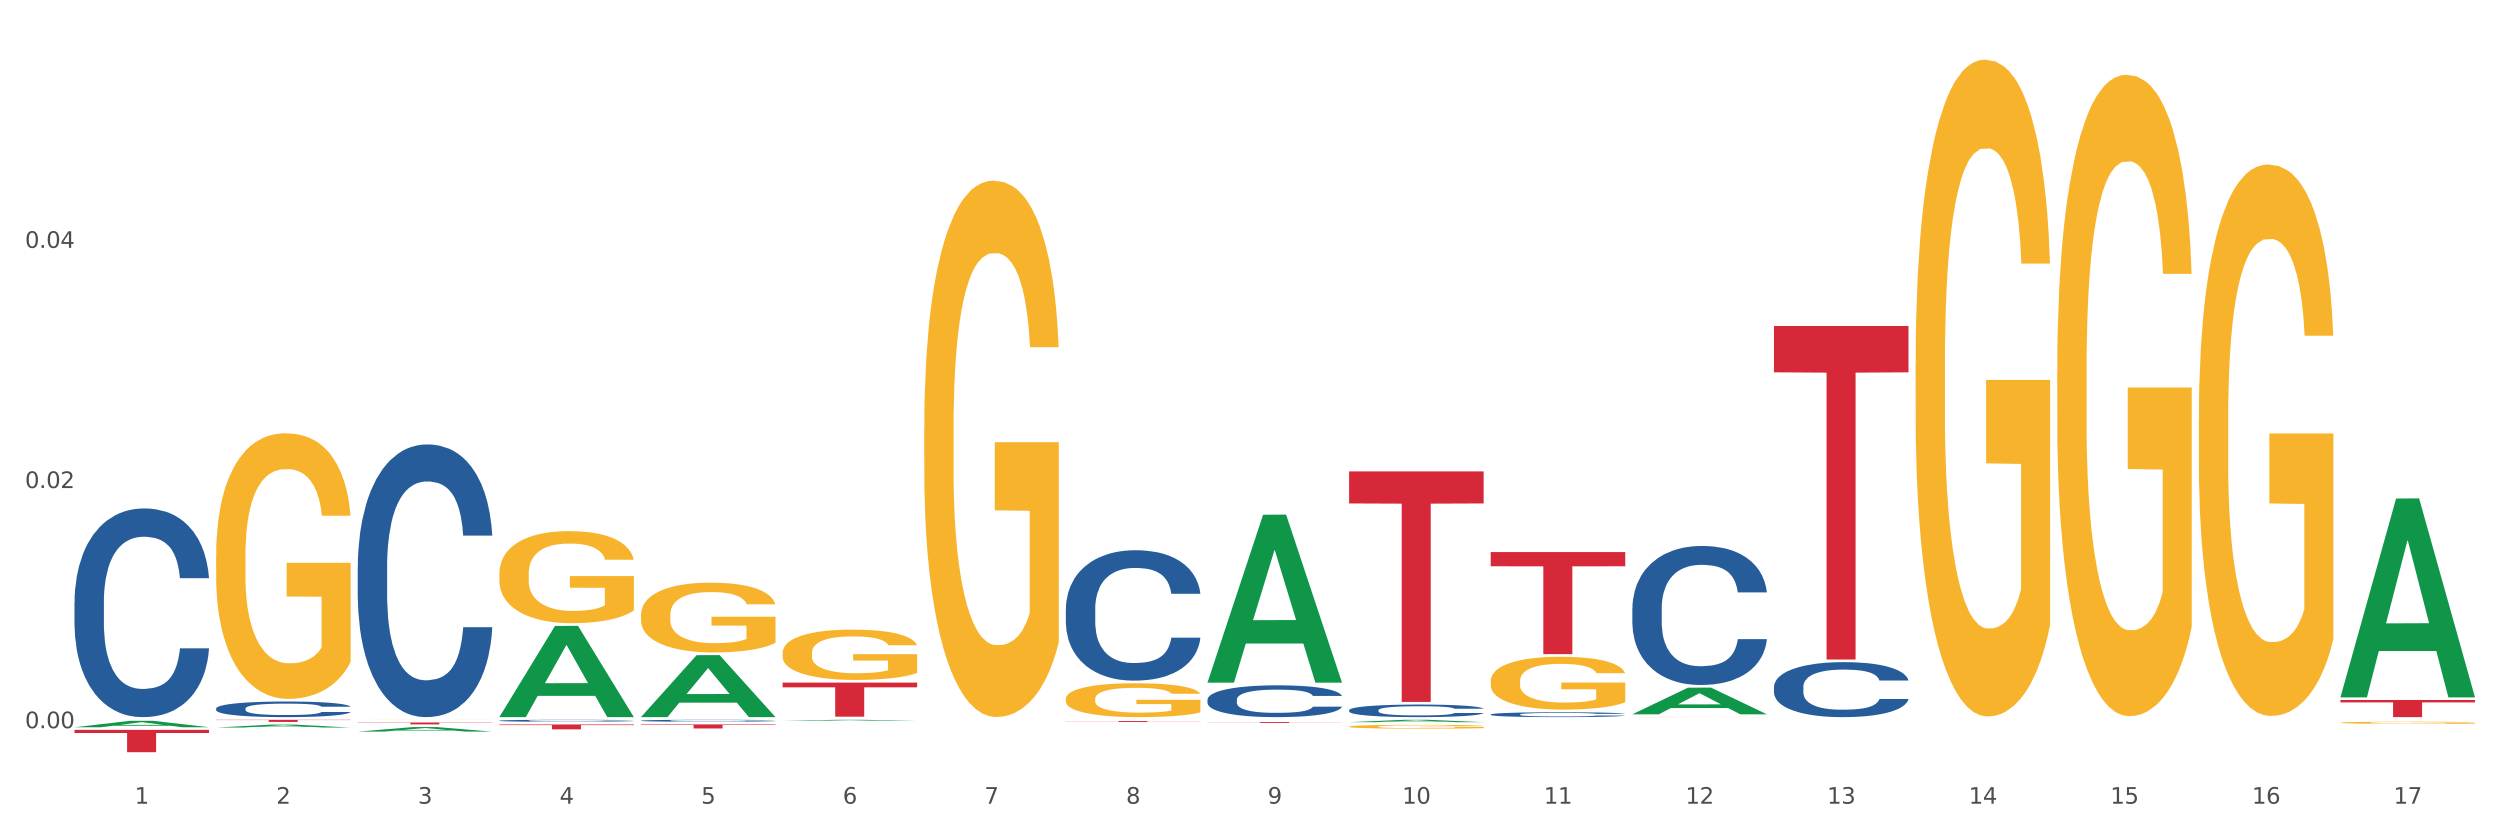 <?xml version="1.0" encoding="utf-8" standalone="no"?>
<!DOCTYPE svg PUBLIC "-//W3C//DTD SVG 1.1//EN"
  "http://www.w3.org/Graphics/SVG/1.1/DTD/svg11.dtd">
<svg xmlns:xlink="http://www.w3.org/1999/xlink" width="1080pt" height="360pt" viewBox="0 0 1080 360" xmlns="http://www.w3.org/2000/svg" version="1.1">
 <rect x="0" y="0" width="1080" height="360" fill="#333333" stroke="none"/>
 <defs>
  <style type="text/css">*{stroke-linejoin: round; stroke-linecap: butt}</style>
 </defs>
 <g id="figure_1">
  <g id="patch_1">
   <path d="M 0 360 
L 1080 360 
L 1080 0 
L 0 0 
z
" style="fill: #ffffff; stroke: #ffffff; stroke-linejoin: miter"/>
  </g>
  <g id="axes_1">
   <g id="matplotlib.axis_1">
    <g id="xtick_1">
     <g id="text_1">
      <!-- 1 -->
      <g style="fill: #4d4d4d" transform="translate(58.182 347.204) scale(0.096 -0.096)">
       <defs>
        <path id="DejaVuSans-31" d="M 794 531 
L 1825 531 
L 1825 4091 
L 703 3866 
L 703 4441 
L 1819 4666 
L 2450 4666 
L 2450 531 
L 3481 531 
L 3481 0 
L 794 0 
L 794 531 
z
" transform="scale(0.016)"/>
       </defs>
       <use xlink:href="#DejaVuSans-31"/>
      </g>
     </g>
    </g>
    <g id="xtick_2">
     <g id="text_2">
      <!-- 2 -->
      <g style="fill: #4d4d4d" transform="translate(119.364 347.204) scale(0.096 -0.096)">
       <defs>
        <path id="DejaVuSans-32" d="M 1228 531 
L 3431 531 
L 3431 0 
L 469 0 
L 469 531 
Q 828 903 1448 1529 
Q 2069 2156 2228 2338 
Q 2531 2678 2651 2914 
Q 2772 3150 2772 3378 
Q 2772 3750 2511 3984 
Q 2250 4219 1831 4219 
Q 1534 4219 1204 4116 
Q 875 4013 500 3803 
L 500 4441 
Q 881 4594 1212 4672 
Q 1544 4750 1819 4750 
Q 2544 4750 2975 4387 
Q 3406 4025 3406 3419 
Q 3406 3131 3298 2873 
Q 3191 2616 2906 2266 
Q 2828 2175 2409 1742 
Q 1991 1309 1228 531 
z
" transform="scale(0.016)"/>
       </defs>
       <use xlink:href="#DejaVuSans-32"/>
      </g>
     </g>
    </g>
    <g id="xtick_3">
     <g id="text_3">
      <!-- 3 -->
      <g style="fill: #4d4d4d" transform="translate(180.545 347.204) scale(0.096 -0.096)">
       <defs>
        <path id="DejaVuSans-33" d="M 2597 2516 
Q 3050 2419 3304 2112 
Q 3559 1806 3559 1356 
Q 3559 666 3084 287 
Q 2609 -91 1734 -91 
Q 1441 -91 1130 -33 
Q 819 25 488 141 
L 488 750 
Q 750 597 1062 519 
Q 1375 441 1716 441 
Q 2309 441 2620 675 
Q 2931 909 2931 1356 
Q 2931 1769 2642 2001 
Q 2353 2234 1838 2234 
L 1294 2234 
L 1294 2753 
L 1863 2753 
Q 2328 2753 2575 2939 
Q 2822 3125 2822 3475 
Q 2822 3834 2567 4026 
Q 2313 4219 1838 4219 
Q 1578 4219 1281 4162 
Q 984 4106 628 3988 
L 628 4550 
Q 988 4650 1302 4700 
Q 1616 4750 1894 4750 
Q 2613 4750 3031 4423 
Q 3450 4097 3450 3541 
Q 3450 3153 3228 2886 
Q 3006 2619 2597 2516 
z
" transform="scale(0.016)"/>
       </defs>
       <use xlink:href="#DejaVuSans-33"/>
      </g>
     </g>
    </g>
    <g id="xtick_4">
     <g id="text_4">
      <!-- 4 -->
      <g style="fill: #4d4d4d" transform="translate(241.726 347.204) scale(0.096 -0.096)">
       <defs>
        <path id="DejaVuSans-34" d="M 2419 4116 
L 825 1625 
L 2419 1625 
L 2419 4116 
z
M 2253 4666 
L 3047 4666 
L 3047 1625 
L 3713 1625 
L 3713 1100 
L 3047 1100 
L 3047 0 
L 2419 0 
L 2419 1100 
L 313 1100 
L 313 1709 
L 2253 4666 
z
" transform="scale(0.016)"/>
       </defs>
       <use xlink:href="#DejaVuSans-34"/>
      </g>
     </g>
    </g>
    <g id="xtick_5">
     <g id="text_5">
      <!-- 5 -->
      <g style="fill: #4d4d4d" transform="translate(302.908 347.204) scale(0.096 -0.096)">
       <defs>
        <path id="DejaVuSans-35" d="M 691 4666 
L 3169 4666 
L 3169 4134 
L 1269 4134 
L 1269 2991 
Q 1406 3038 1543 3061 
Q 1681 3084 1819 3084 
Q 2600 3084 3056 2656 
Q 3513 2228 3513 1497 
Q 3513 744 3044 326 
Q 2575 -91 1722 -91 
Q 1428 -91 1123 -41 
Q 819 9 494 109 
L 494 744 
Q 775 591 1075 516 
Q 1375 441 1709 441 
Q 2250 441 2565 725 
Q 2881 1009 2881 1497 
Q 2881 1984 2565 2268 
Q 2250 2553 1709 2553 
Q 1456 2553 1204 2497 
Q 953 2441 691 2322 
L 691 4666 
z
" transform="scale(0.016)"/>
       </defs>
       <use xlink:href="#DejaVuSans-35"/>
      </g>
     </g>
    </g>
    <g id="xtick_6">
     <g id="text_6">
      <!-- 6 -->
      <g style="fill: #4d4d4d" transform="translate(364.089 347.204) scale(0.096 -0.096)">
       <defs>
        <path id="DejaVuSans-36" d="M 2113 2584 
Q 1688 2584 1439 2293 
Q 1191 2003 1191 1497 
Q 1191 994 1439 701 
Q 1688 409 2113 409 
Q 2538 409 2786 701 
Q 3034 994 3034 1497 
Q 3034 2003 2786 2293 
Q 2538 2584 2113 2584 
z
M 3366 4563 
L 3366 3988 
Q 3128 4100 2886 4159 
Q 2644 4219 2406 4219 
Q 1781 4219 1451 3797 
Q 1122 3375 1075 2522 
Q 1259 2794 1537 2939 
Q 1816 3084 2150 3084 
Q 2853 3084 3261 2657 
Q 3669 2231 3669 1497 
Q 3669 778 3244 343 
Q 2819 -91 2113 -91 
Q 1303 -91 875 529 
Q 447 1150 447 2328 
Q 447 3434 972 4092 
Q 1497 4750 2381 4750 
Q 2619 4750 2861 4703 
Q 3103 4656 3366 4563 
z
" transform="scale(0.016)"/>
       </defs>
       <use xlink:href="#DejaVuSans-36"/>
      </g>
     </g>
    </g>
    <g id="xtick_7">
     <g id="text_7">
      <!-- 7 -->
      <g style="fill: #4d4d4d" transform="translate(425.271 347.204) scale(0.096 -0.096)">
       <defs>
        <path id="DejaVuSans-37" d="M 525 4666 
L 3525 4666 
L 3525 4397 
L 1831 0 
L 1172 0 
L 2766 4134 
L 525 4134 
L 525 4666 
z
" transform="scale(0.016)"/>
       </defs>
       <use xlink:href="#DejaVuSans-37"/>
      </g>
     </g>
    </g>
    <g id="xtick_8">
     <g id="text_8">
      <!-- 8 -->
      <g style="fill: #4d4d4d" transform="translate(486.452 347.204) scale(0.096 -0.096)">
       <defs>
        <path id="DejaVuSans-38" d="M 2034 2216 
Q 1584 2216 1326 1975 
Q 1069 1734 1069 1313 
Q 1069 891 1326 650 
Q 1584 409 2034 409 
Q 2484 409 2743 651 
Q 3003 894 3003 1313 
Q 3003 1734 2745 1975 
Q 2488 2216 2034 2216 
z
M 1403 2484 
Q 997 2584 770 2862 
Q 544 3141 544 3541 
Q 544 4100 942 4425 
Q 1341 4750 2034 4750 
Q 2731 4750 3128 4425 
Q 3525 4100 3525 3541 
Q 3525 3141 3298 2862 
Q 3072 2584 2669 2484 
Q 3125 2378 3379 2068 
Q 3634 1759 3634 1313 
Q 3634 634 3220 271 
Q 2806 -91 2034 -91 
Q 1263 -91 848 271 
Q 434 634 434 1313 
Q 434 1759 690 2068 
Q 947 2378 1403 2484 
z
M 1172 3481 
Q 1172 3119 1398 2916 
Q 1625 2713 2034 2713 
Q 2441 2713 2670 2916 
Q 2900 3119 2900 3481 
Q 2900 3844 2670 4047 
Q 2441 4250 2034 4250 
Q 1625 4250 1398 4047 
Q 1172 3844 1172 3481 
z
" transform="scale(0.016)"/>
       </defs>
       <use xlink:href="#DejaVuSans-38"/>
      </g>
     </g>
    </g>
    <g id="xtick_9">
     <g id="text_9">
      <!-- 9 -->
      <g style="fill: #4d4d4d" transform="translate(547.634 347.204) scale(0.096 -0.096)">
       <defs>
        <path id="DejaVuSans-39" d="M 703 97 
L 703 672 
Q 941 559 1184 500 
Q 1428 441 1663 441 
Q 2288 441 2617 861 
Q 2947 1281 2994 2138 
Q 2813 1869 2534 1725 
Q 2256 1581 1919 1581 
Q 1219 1581 811 2004 
Q 403 2428 403 3163 
Q 403 3881 828 4315 
Q 1253 4750 1959 4750 
Q 2769 4750 3195 4129 
Q 3622 3509 3622 2328 
Q 3622 1225 3098 567 
Q 2575 -91 1691 -91 
Q 1453 -91 1209 -44 
Q 966 3 703 97 
z
M 1959 2075 
Q 2384 2075 2632 2365 
Q 2881 2656 2881 3163 
Q 2881 3666 2632 3958 
Q 2384 4250 1959 4250 
Q 1534 4250 1286 3958 
Q 1038 3666 1038 3163 
Q 1038 2656 1286 2365 
Q 1534 2075 1959 2075 
z
" transform="scale(0.016)"/>
       </defs>
       <use xlink:href="#DejaVuSans-39"/>
      </g>
     </g>
    </g>
    <g id="xtick_10">
     <g id="text_10">
      <!-- 10 -->
      <g style="fill: #4d4d4d" transform="translate(605.761 347.204) scale(0.096 -0.096)">
       <defs>
        <path id="DejaVuSans-30" d="M 2034 4250 
Q 1547 4250 1301 3770 
Q 1056 3291 1056 2328 
Q 1056 1369 1301 889 
Q 1547 409 2034 409 
Q 2525 409 2770 889 
Q 3016 1369 3016 2328 
Q 3016 3291 2770 3770 
Q 2525 4250 2034 4250 
z
M 2034 4750 
Q 2819 4750 3233 4129 
Q 3647 3509 3647 2328 
Q 3647 1150 3233 529 
Q 2819 -91 2034 -91 
Q 1250 -91 836 529 
Q 422 1150 422 2328 
Q 422 3509 836 4129 
Q 1250 4750 2034 4750 
z
" transform="scale(0.016)"/>
       </defs>
       <use xlink:href="#DejaVuSans-31"/>
       <use xlink:href="#DejaVuSans-30" transform="translate(63.623 0)"/>
      </g>
     </g>
    </g>
    <g id="xtick_11">
     <g id="text_11">
      <!-- 11 -->
      <g style="fill: #4d4d4d" transform="translate(666.942 347.204) scale(0.096 -0.096)">
       <use xlink:href="#DejaVuSans-31"/>
       <use xlink:href="#DejaVuSans-31" transform="translate(63.623 0)"/>
      </g>
     </g>
    </g>
    <g id="xtick_12">
     <g id="text_12">
      <!-- 12 -->
      <g style="fill: #4d4d4d" transform="translate(728.124 347.204) scale(0.096 -0.096)">
       <use xlink:href="#DejaVuSans-31"/>
       <use xlink:href="#DejaVuSans-32" transform="translate(63.623 0)"/>
      </g>
     </g>
    </g>
    <g id="xtick_13">
     <g id="text_13">
      <!-- 13 -->
      <g style="fill: #4d4d4d" transform="translate(789.305 347.204) scale(0.096 -0.096)">
       <use xlink:href="#DejaVuSans-31"/>
       <use xlink:href="#DejaVuSans-33" transform="translate(63.623 0)"/>
      </g>
     </g>
    </g>
    <g id="xtick_14">
     <g id="text_14">
      <!-- 14 -->
      <g style="fill: #4d4d4d" transform="translate(850.487 347.204) scale(0.096 -0.096)">
       <use xlink:href="#DejaVuSans-31"/>
       <use xlink:href="#DejaVuSans-34" transform="translate(63.623 0)"/>
      </g>
     </g>
    </g>
    <g id="xtick_15">
     <g id="text_15">
      <!-- 15 -->
      <g style="fill: #4d4d4d" transform="translate(911.668 347.204) scale(0.096 -0.096)">
       <use xlink:href="#DejaVuSans-31"/>
       <use xlink:href="#DejaVuSans-35" transform="translate(63.623 0)"/>
      </g>
     </g>
    </g>
    <g id="xtick_16">
     <g id="text_16">
      <!-- 16 -->
      <g style="fill: #4d4d4d" transform="translate(972.849 347.204) scale(0.096 -0.096)">
       <use xlink:href="#DejaVuSans-31"/>
       <use xlink:href="#DejaVuSans-36" transform="translate(63.623 0)"/>
      </g>
     </g>
    </g>
    <g id="xtick_17">
     <g id="text_17">
      <!-- 17 -->
      <g style="fill: #4d4d4d" transform="translate(1034.031 347.204) scale(0.096 -0.096)">
       <use xlink:href="#DejaVuSans-31"/>
       <use xlink:href="#DejaVuSans-37" transform="translate(63.623 0)"/>
      </g>
     </g>
    </g>
    <g id="xtick_18"/>
    <g id="xtick_19"/>
    <g id="xtick_20"/>
    <g id="xtick_21"/>
    <g id="xtick_22"/>
    <g id="xtick_23"/>
    <g id="xtick_24"/>
    <g id="xtick_25"/>
    <g id="xtick_26"/>
    <g id="xtick_27"/>
    <g id="xtick_28"/>
    <g id="xtick_29"/>
    <g id="xtick_30"/>
    <g id="xtick_31"/>
    <g id="xtick_32"/>
    <g id="xtick_33"/>
   </g>
   <g id="matplotlib.axis_2">
    <g id="ytick_1">
     <g id="text_18">
      <!-- 0.00 -->
      <g style="fill: #4d4d4d" transform="translate(10.8 314.589) scale(0.096 -0.096)">
       <defs>
        <path id="DejaVuSans-2e" d="M 684 794 
L 1344 794 
L 1344 0 
L 684 0 
L 684 794 
z
" transform="scale(0.016)"/>
       </defs>
       <use xlink:href="#DejaVuSans-30"/>
       <use xlink:href="#DejaVuSans-2e" transform="translate(63.623 0)"/>
       <use xlink:href="#DejaVuSans-30" transform="translate(95.41 0)"/>
       <use xlink:href="#DejaVuSans-30" transform="translate(159.033 0)"/>
      </g>
     </g>
    </g>
    <g id="ytick_2">
     <g id="text_19">
      <!-- 0.02 -->
      <g style="fill: #4d4d4d" transform="translate(10.8 210.832) scale(0.096 -0.096)">
       <use xlink:href="#DejaVuSans-30"/>
       <use xlink:href="#DejaVuSans-2e" transform="translate(63.623 0)"/>
       <use xlink:href="#DejaVuSans-30" transform="translate(95.41 0)"/>
       <use xlink:href="#DejaVuSans-32" transform="translate(159.033 0)"/>
      </g>
     </g>
    </g>
    <g id="ytick_3">
     <g id="text_20">
      <!-- 0.04 -->
      <g style="fill: #4d4d4d" transform="translate(10.8 107.076) scale(0.096 -0.096)">
       <use xlink:href="#DejaVuSans-30"/>
       <use xlink:href="#DejaVuSans-2e" transform="translate(63.623 0)"/>
       <use xlink:href="#DejaVuSans-30" transform="translate(95.41 0)"/>
       <use xlink:href="#DejaVuSans-34" transform="translate(159.033 0)"/>
      </g>
     </g>
    </g>
    <g id="ytick_4"/>
    <g id="ytick_5"/>
    <g id="ytick_6"/>
   </g>
   <g id="PolyCollection_1">
    <path d="M 32.175 314.165 
L 32.235 314.162 
L 56.203 311.391 
L 66.15 311.388 
L 90.297 314.17 
L 78.793 314.17 
L 73.58 313.522 
L 48.833 313.522 
L 48.653 313.533 
L 43.62 314.17 
L 32.175 314.17 
L 32.175 314.165 
L 51.949 313.136 
L 70.464 313.133 
L 61.296 311.981 
L 61.176 311.976 
L 61.056 311.984 
L 51.889 313.133 
L 51.949 313.136 
L 32.175 314.165 
z
" clip-path="url(#p3d524b1a4e)" style="fill: #109648"/>
    <path d="M 215.719 311.334 
L 215.788 311.334 
L 215.788 311.311 
L 215.994 311.281 
L 216.75 311.225 
L 217.712 311.183 
L 219.36 311.133 
L 220.254 311.112 
L 221.422 311.089 
L 223.826 311.052 
L 226.574 311.02 
L 228.498 311.002 
L 229.941 310.991 
L 233.17 310.971 
L 235.025 310.962 
L 236.948 310.955 
L 238.597 310.95 
L 241.345 310.945 
L 243.544 310.942 
L 246.086 310.941 
L 248.216 310.942 
L 251.032 310.945 
L 255.155 310.955 
L 256.735 310.96 
L 258.864 310.97 
L 261.063 310.983 
L 262.849 310.996 
L 264.91 311.014 
L 267.04 311.038 
L 269.101 311.068 
L 270.544 311.096 
L 271.712 311.126 
L 272.742 311.162 
L 273.498 311.201 
L 273.842 311.234 
L 261.269 311.234 
L 260.926 311.204 
L 260.238 311.172 
L 259.551 311.151 
L 258.796 311.133 
L 257.628 311.113 
L 256.597 311.1 
L 254.88 311.085 
L 253.3 311.076 
L 251.994 311.07 
L 250.414 311.065 
L 247.048 311.06 
L 244.643 311.06 
L 243.132 311.062 
L 241.277 311.066 
L 239.696 311.072 
L 237.841 311.081 
L 236.399 311.092 
L 234.956 311.105 
L 234.132 311.115 
L 232.895 311.132 
L 232.07 311.147 
L 230.971 311.171 
L 230.353 311.189 
L 229.254 311.235 
L 228.773 311.268 
L 228.567 311.291 
L 228.429 311.317 
L 228.429 311.441 
L 228.841 311.497 
L 229.185 311.521 
L 229.735 311.549 
L 230.765 311.584 
L 232.277 311.618 
L 233.857 311.643 
L 235.162 311.658 
L 236.399 311.669 
L 237.635 311.678 
L 239.147 311.686 
L 240.383 311.691 
L 242.238 311.696 
L 244.437 311.698 
L 246.154 311.698 
L 249.658 311.694 
L 251.238 311.69 
L 252.75 311.684 
L 254.399 311.676 
L 255.704 311.666 
L 256.46 311.659 
L 257.696 311.644 
L 258.658 311.628 
L 259.483 311.609 
L 260.032 311.593 
L 260.651 311.569 
L 261.132 311.542 
L 261.269 311.528 
L 273.842 311.528 
L 273.567 311.557 
L 273.086 311.584 
L 272.124 311.622 
L 271.368 311.644 
L 270.2 311.67 
L 268.964 311.692 
L 267.246 311.717 
L 265.666 311.736 
L 264.017 311.751 
L 262.231 311.766 
L 259.002 311.786 
L 257.834 311.791 
L 255.361 311.801 
L 253.437 311.807 
L 250.62 311.812 
L 247.735 311.815 
L 244.712 311.816 
L 242.032 311.815 
L 239.078 311.81 
L 237.223 311.805 
L 235.162 311.798 
L 232.757 311.787 
L 230.49 311.773 
L 228.361 311.757 
L 226.368 311.739 
L 224.513 311.718 
L 222.109 311.684 
L 220.322 311.65 
L 219.017 311.619 
L 218.124 311.592 
L 217.231 311.559 
L 216.75 311.536 
L 215.994 311.48 
L 215.719 311.428 
L 215.719 311.334 
z
" clip-path="url(#p3d524b1a4e)" style="fill: #255c99"/>
    <path d="M 154.538 244.924 
L 154.607 244.816 
L 154.607 241.804 
L 154.813 237.716 
L 155.568 230.184 
L 156.53 224.482 
L 158.179 217.811 
L 159.072 215.014 
L 160.24 211.894 
L 162.645 206.837 
L 165.393 202.534 
L 167.317 200.167 
L 168.759 198.66 
L 171.988 195.971 
L 173.843 194.787 
L 175.767 193.819 
L 177.416 193.173 
L 180.164 192.42 
L 182.362 192.097 
L 184.904 191.99 
L 187.034 192.097 
L 189.851 192.528 
L 193.973 193.819 
L 195.553 194.572 
L 197.683 195.863 
L 199.882 197.585 
L 201.668 199.306 
L 203.729 201.781 
L 205.859 205.008 
L 207.92 209.097 
L 209.362 212.862 
L 210.53 216.843 
L 211.561 221.685 
L 212.317 226.957 
L 212.66 231.368 
L 200.088 231.368 
L 199.744 227.387 
L 199.057 223.083 
L 198.37 220.178 
L 197.614 217.811 
L 196.446 215.122 
L 195.416 213.4 
L 193.698 211.356 
L 192.118 210.065 
L 190.813 209.312 
L 189.233 208.666 
L 185.866 208.021 
L 183.462 208.021 
L 181.95 208.236 
L 180.095 208.774 
L 178.515 209.527 
L 176.66 210.818 
L 175.217 212.217 
L 173.775 214.046 
L 172.95 215.337 
L 171.713 217.704 
L 170.889 219.64 
L 169.79 222.976 
L 169.171 225.343 
L 168.072 231.475 
L 167.591 235.994 
L 167.385 239.114 
L 167.248 242.557 
L 167.248 259.341 
L 167.66 266.872 
L 168.004 270.1 
L 168.553 273.758 
L 169.584 278.492 
L 171.095 283.118 
L 172.675 286.454 
L 173.981 288.498 
L 175.217 290.004 
L 176.454 291.188 
L 177.965 292.263 
L 179.202 292.909 
L 181.057 293.555 
L 183.255 293.877 
L 184.973 293.877 
L 188.477 293.339 
L 190.057 292.801 
L 191.568 292.048 
L 193.217 290.865 
L 194.523 289.574 
L 195.278 288.605 
L 196.515 286.561 
L 197.477 284.409 
L 198.301 281.935 
L 198.851 279.783 
L 199.469 276.555 
L 199.95 272.897 
L 200.088 270.961 
L 212.66 270.961 
L 212.385 274.834 
L 211.904 278.6 
L 210.943 283.656 
L 210.187 286.561 
L 209.019 290.112 
L 207.782 293.124 
L 206.065 296.459 
L 204.485 298.934 
L 202.836 301.086 
L 201.049 303.022 
L 197.82 305.712 
L 196.652 306.465 
L 194.179 307.756 
L 192.256 308.51 
L 189.439 309.263 
L 186.553 309.693 
L 183.53 309.801 
L 180.851 309.585 
L 177.897 308.94 
L 176.042 308.294 
L 173.981 307.326 
L 171.576 305.82 
L 169.309 303.991 
L 167.179 301.839 
L 165.187 299.364 
L 163.332 296.567 
L 160.927 291.941 
L 159.141 287.422 
L 157.836 283.226 
L 156.942 279.675 
L 156.049 275.157 
L 155.568 272.037 
L 154.813 264.505 
L 154.538 257.512 
L 154.538 244.924 
z
" clip-path="url(#p3d524b1a4e)" style="fill: #255c99"/>
    <path d="M 93.356 306.087 
L 93.425 306.08 
L 93.425 305.908 
L 93.631 305.674 
L 94.387 305.243 
L 95.349 304.916 
L 96.998 304.534 
L 97.891 304.374 
L 99.059 304.196 
L 101.463 303.906 
L 104.211 303.66 
L 106.135 303.524 
L 107.578 303.438 
L 110.807 303.284 
L 112.662 303.216 
L 114.585 303.161 
L 116.234 303.124 
L 118.982 303.081 
L 121.181 303.062 
L 123.723 303.056 
L 125.853 303.062 
L 128.67 303.087 
L 132.792 303.161 
L 134.372 303.204 
L 136.502 303.278 
L 138.7 303.377 
L 140.486 303.475 
L 142.547 303.617 
L 144.677 303.802 
L 146.738 304.036 
L 148.181 304.251 
L 149.349 304.479 
L 150.38 304.756 
L 151.135 305.058 
L 151.479 305.311 
L 138.906 305.311 
L 138.563 305.083 
L 137.876 304.836 
L 137.189 304.67 
L 136.433 304.534 
L 135.265 304.381 
L 134.234 304.282 
L 132.517 304.165 
L 130.937 304.091 
L 129.631 304.048 
L 128.051 304.011 
L 124.685 303.974 
L 122.28 303.974 
L 120.769 303.986 
L 118.914 304.017 
L 117.334 304.06 
L 115.479 304.134 
L 114.036 304.214 
L 112.593 304.319 
L 111.769 304.393 
L 110.532 304.528 
L 109.708 304.639 
L 108.608 304.83 
L 107.99 304.966 
L 106.891 305.317 
L 106.41 305.575 
L 106.204 305.754 
L 106.066 305.951 
L 106.066 306.912 
L 106.479 307.343 
L 106.822 307.528 
L 107.372 307.737 
L 108.402 308.008 
L 109.914 308.273 
L 111.494 308.464 
L 112.799 308.581 
L 114.036 308.667 
L 115.273 308.735 
L 116.784 308.797 
L 118.021 308.834 
L 119.876 308.871 
L 122.074 308.889 
L 123.792 308.889 
L 127.295 308.858 
L 128.876 308.827 
L 130.387 308.784 
L 132.036 308.717 
L 133.341 308.643 
L 134.097 308.587 
L 135.334 308.47 
L 136.296 308.347 
L 137.12 308.205 
L 137.67 308.082 
L 138.288 307.897 
L 138.769 307.688 
L 138.906 307.577 
L 151.479 307.577 
L 151.204 307.799 
L 150.723 308.014 
L 149.761 308.304 
L 149.005 308.47 
L 147.838 308.673 
L 146.601 308.846 
L 144.883 309.037 
L 143.303 309.179 
L 141.654 309.302 
L 139.868 309.413 
L 136.639 309.567 
L 135.471 309.61 
L 132.998 309.684 
L 131.074 309.727 
L 128.257 309.77 
L 125.372 309.794 
L 122.349 309.801 
L 119.669 309.788 
L 116.715 309.751 
L 114.86 309.714 
L 112.799 309.659 
L 110.395 309.573 
L 108.127 309.468 
L 105.998 309.345 
L 104.005 309.203 
L 102.15 309.043 
L 99.746 308.778 
L 97.959 308.519 
L 96.654 308.279 
L 95.761 308.076 
L 94.868 307.817 
L 94.387 307.639 
L 93.631 307.208 
L 93.356 306.807 
L 93.356 306.087 
z
" clip-path="url(#p3d524b1a4e)" style="fill: #255c99"/>
    <path d="M 154.538 310.956 
L 154.606 310.956 
L 154.606 310.955 
L 154.744 310.954 
L 155.43 310.952 
L 156.459 310.95 
L 157.214 310.949 
L 157.969 310.948 
L 158.861 310.948 
L 159.959 310.947 
L 161.949 310.946 
L 163.184 310.945 
L 164.694 310.944 
L 167.439 310.943 
L 169.429 310.943 
L 171.487 310.942 
L 174.85 310.942 
L 177.046 310.942 
L 179.379 310.941 
L 182.192 310.941 
L 184.32 310.941 
L 188.986 310.941 
L 192.966 310.942 
L 194.887 310.942 
L 197.358 310.942 
L 198.661 310.942 
L 200.789 310.943 
L 202.985 310.944 
L 204.494 310.944 
L 206.759 310.945 
L 208.474 310.946 
L 210.053 310.947 
L 210.876 310.948 
L 211.494 310.949 
L 212.043 310.95 
L 212.592 310.951 
L 200.24 310.951 
L 199.759 310.95 
L 199.005 310.949 
L 197.907 310.948 
L 196.946 310.948 
L 195.299 310.947 
L 193.789 310.947 
L 192.211 310.946 
L 190.29 310.946 
L 188.78 310.946 
L 186.653 310.946 
L 182.467 310.946 
L 179.653 310.946 
L 177.732 310.946 
L 176.497 310.947 
L 175.399 310.947 
L 174.164 310.947 
L 172.723 310.948 
L 171.693 310.948 
L 170.664 310.949 
L 169.84 310.95 
L 169.086 310.951 
L 168.468 310.952 
L 167.988 310.952 
L 167.576 310.954 
L 167.233 310.955 
L 167.233 310.959 
L 167.37 310.96 
L 167.713 310.962 
L 168.125 310.963 
L 168.811 310.964 
L 169.429 310.964 
L 170.595 310.965 
L 171.899 310.966 
L 172.928 310.967 
L 173.958 310.967 
L 175.742 310.968 
L 177.732 310.968 
L 179.447 310.969 
L 181.781 310.969 
L 183.359 310.969 
L 184.731 310.969 
L 188.094 310.969 
L 190.495 310.969 
L 193.172 310.969 
L 195.23 310.969 
L 196.946 310.968 
L 198.867 310.968 
L 200.102 310.967 
L 200.102 310.961 
L 185.006 310.961 
L 185.006 310.957 
L 212.66 310.957 
L 212.66 310.969 
L 211.494 310.97 
L 210.19 310.97 
L 208.817 310.971 
L 206.759 310.971 
L 204.288 310.972 
L 202.092 310.972 
L 199.759 310.973 
L 197.014 310.973 
L 193.446 310.973 
L 191.25 310.974 
L 188.505 310.974 
L 185.28 310.974 
L 182.467 310.974 
L 179.722 310.973 
L 176.84 310.973 
L 174.026 310.973 
L 171.899 310.972 
L 169.772 310.972 
L 167.507 310.971 
L 165.723 310.971 
L 164.351 310.97 
L 162.841 310.969 
L 161.194 310.969 
L 159.959 310.968 
L 158.861 310.967 
L 157.694 310.966 
L 156.871 310.965 
L 156.048 310.964 
L 155.567 310.963 
L 155.018 310.962 
L 154.606 310.96 
L 154.538 310.956 
z
" clip-path="url(#p3d524b1a4e)" style="fill: #f7b32b"/>
    <path d="M 32.175 315.311 
L 90.297 315.311 
L 90.297 316.65 
L 67.434 316.659 
L 67.434 324.95 
L 54.901 324.95 
L 54.901 316.659 
L 32.175 316.65 
L 32.175 315.32 
L 32.175 315.311 
z
" clip-path="url(#p3d524b1a4e)" style="fill: #d62839"/>
    <path d="M 93.356 310.941 
L 151.479 310.941 
L 151.479 311.072 
L 128.615 311.073 
L 128.615 311.884 
L 116.082 311.884 
L 116.082 311.073 
L 93.356 311.072 
L 93.356 310.942 
L 93.356 310.941 
z
" clip-path="url(#p3d524b1a4e)" style="fill: #d62839"/>
    <path d="M 276.901 311.325 
L 276.969 311.324 
L 276.969 311.302 
L 277.175 311.273 
L 277.931 311.218 
L 278.893 311.177 
L 280.542 311.128 
L 281.435 311.108 
L 282.603 311.086 
L 285.008 311.049 
L 287.756 311.018 
L 289.679 311.001 
L 291.122 310.99 
L 294.351 310.97 
L 296.206 310.962 
L 298.13 310.955 
L 299.779 310.95 
L 302.527 310.944 
L 304.725 310.942 
L 307.267 310.941 
L 309.397 310.942 
L 312.214 310.945 
L 316.336 310.955 
L 317.916 310.96 
L 320.046 310.969 
L 322.244 310.982 
L 324.031 310.994 
L 326.092 311.012 
L 328.221 311.036 
L 330.283 311.065 
L 331.725 311.093 
L 332.893 311.121 
L 333.924 311.156 
L 334.679 311.195 
L 335.023 311.227 
L 322.45 311.227 
L 322.107 311.198 
L 321.42 311.167 
L 320.733 311.146 
L 319.977 311.128 
L 318.809 311.109 
L 317.779 311.096 
L 316.061 311.082 
L 314.481 311.072 
L 313.176 311.067 
L 311.595 311.062 
L 308.229 311.057 
L 305.824 311.057 
L 304.313 311.059 
L 302.458 311.063 
L 300.878 311.068 
L 299.023 311.078 
L 297.58 311.088 
L 296.137 311.101 
L 295.313 311.11 
L 294.076 311.128 
L 293.252 311.142 
L 292.153 311.166 
L 291.534 311.183 
L 290.435 311.227 
L 289.954 311.26 
L 289.748 311.283 
L 289.611 311.308 
L 289.611 311.429 
L 290.023 311.484 
L 290.366 311.507 
L 290.916 311.534 
L 291.947 311.568 
L 293.458 311.601 
L 295.038 311.626 
L 296.343 311.64 
L 297.58 311.651 
L 298.817 311.66 
L 300.328 311.668 
L 301.565 311.672 
L 303.42 311.677 
L 305.618 311.679 
L 307.336 311.679 
L 310.84 311.676 
L 312.42 311.672 
L 313.931 311.666 
L 315.58 311.658 
L 316.886 311.648 
L 317.641 311.641 
L 318.878 311.626 
L 319.84 311.611 
L 320.664 311.593 
L 321.214 311.577 
L 321.832 311.554 
L 322.313 311.527 
L 322.45 311.513 
L 335.023 311.513 
L 334.748 311.541 
L 334.267 311.569 
L 333.305 311.605 
L 332.55 311.626 
L 331.382 311.652 
L 330.145 311.674 
L 328.428 311.698 
L 326.847 311.716 
L 325.199 311.732 
L 323.412 311.746 
L 320.183 311.765 
L 319.015 311.771 
L 316.542 311.78 
L 314.618 311.785 
L 311.802 311.791 
L 308.916 311.794 
L 305.893 311.795 
L 303.214 311.793 
L 300.26 311.789 
L 298.405 311.784 
L 296.343 311.777 
L 293.939 311.766 
L 291.672 311.753 
L 289.542 311.737 
L 287.55 311.719 
L 285.695 311.699 
L 283.29 311.665 
L 281.504 311.633 
L 280.198 311.602 
L 279.305 311.577 
L 278.412 311.544 
L 277.931 311.521 
L 277.175 311.467 
L 276.901 311.416 
L 276.901 311.325 
z
" clip-path="url(#p3d524b1a4e)" style="fill: #255c99"/>
    <path d="M 154.538 312.114 
L 212.66 312.114 
L 212.66 312.229 
L 189.797 312.23 
L 189.797 312.938 
L 177.263 312.938 
L 177.263 312.23 
L 154.538 312.229 
L 154.538 312.115 
L 154.538 312.114 
z
" clip-path="url(#p3d524b1a4e)" style="fill: #d62839"/>
    <path d="M 276.901 312.936 
L 335.023 312.936 
L 335.023 313.181 
L 312.16 313.183 
L 312.16 314.704 
L 299.626 314.704 
L 299.626 313.183 
L 276.901 313.181 
L 276.901 312.937 
L 276.901 312.936 
z
" clip-path="url(#p3d524b1a4e)" style="fill: #d62839"/>
    <path d="M 338.082 294.871 
L 396.204 294.871 
L 396.204 296.919 
L 373.341 296.933 
L 373.341 309.604 
L 360.808 309.604 
L 360.808 296.933 
L 338.082 296.919 
L 338.082 294.885 
L 338.082 294.871 
z
" clip-path="url(#p3d524b1a4e)" style="fill: #d62839"/>
    <path d="M 460.445 311.495 
L 518.567 311.495 
L 518.567 311.554 
L 495.704 311.554 
L 495.704 311.917 
L 483.17 311.917 
L 483.17 311.554 
L 460.445 311.554 
L 460.445 311.496 
L 460.445 311.495 
z
" clip-path="url(#p3d524b1a4e)" style="fill: #d62839"/>
    <path d="M 521.626 311.928 
L 579.749 311.928 
L 579.749 311.983 
L 556.885 311.983 
L 556.885 312.322 
L 544.352 312.322 
L 544.352 311.983 
L 521.626 311.983 
L 521.626 311.928 
L 521.626 311.928 
z
" clip-path="url(#p3d524b1a4e)" style="fill: #d62839"/>
    <path d="M 582.808 203.649 
L 640.93 203.649 
L 640.93 217.487 
L 618.067 217.58 
L 618.067 303.226 
L 605.533 303.226 
L 605.533 217.58 
L 582.808 217.487 
L 582.808 203.742 
L 582.808 203.649 
z
" clip-path="url(#p3d524b1a4e)" style="fill: #d62839"/>
    <path d="M 643.989 238.5 
L 702.112 238.5 
L 702.112 244.627 
L 679.248 244.669 
L 679.248 282.591 
L 666.715 282.591 
L 666.715 244.669 
L 643.989 244.627 
L 643.989 238.542 
L 643.989 238.5 
z
" clip-path="url(#p3d524b1a4e)" style="fill: #d62839"/>
    <path d="M 215.719 312.957 
L 273.842 312.957 
L 273.842 313.249 
L 250.978 313.251 
L 250.978 315.058 
L 238.445 315.058 
L 238.445 313.251 
L 215.719 313.249 
L 215.719 312.959 
L 215.719 312.957 
z
" clip-path="url(#p3d524b1a4e)" style="fill: #d62839"/>
    <path d="M 460.445 263.014 
L 460.514 262.962 
L 460.514 261.522 
L 460.72 259.567 
L 461.475 255.965 
L 462.437 253.238 
L 464.086 250.048 
L 464.979 248.71 
L 466.147 247.218 
L 468.552 244.8 
L 471.3 242.741 
L 473.224 241.609 
L 474.666 240.889 
L 477.895 239.603 
L 479.75 239.037 
L 481.674 238.574 
L 483.323 238.265 
L 486.071 237.905 
L 488.269 237.75 
L 490.811 237.699 
L 492.941 237.75 
L 495.758 237.956 
L 499.88 238.574 
L 501.46 238.934 
L 503.59 239.551 
L 505.789 240.375 
L 507.575 241.198 
L 509.636 242.381 
L 511.766 243.925 
L 513.827 245.88 
L 515.27 247.681 
L 516.437 249.585 
L 517.468 251.9 
L 518.224 254.421 
L 518.567 256.531 
L 505.995 256.531 
L 505.651 254.627 
L 504.964 252.569 
L 504.277 251.18 
L 503.521 250.048 
L 502.353 248.761 
L 501.323 247.938 
L 499.605 246.961 
L 498.025 246.343 
L 496.72 245.983 
L 495.14 245.674 
L 491.773 245.366 
L 489.369 245.366 
L 487.857 245.468 
L 486.002 245.726 
L 484.422 246.086 
L 482.567 246.703 
L 481.124 247.372 
L 479.682 248.247 
L 478.857 248.864 
L 477.621 249.996 
L 476.796 250.922 
L 475.697 252.517 
L 475.079 253.649 
L 473.979 256.582 
L 473.498 258.743 
L 473.292 260.235 
L 473.155 261.882 
L 473.155 269.909 
L 473.567 273.51 
L 473.911 275.054 
L 474.46 276.803 
L 475.491 279.067 
L 477.002 281.28 
L 478.582 282.875 
L 479.888 283.852 
L 481.124 284.573 
L 482.361 285.139 
L 483.872 285.653 
L 485.109 285.962 
L 486.964 286.271 
L 489.163 286.425 
L 490.88 286.425 
L 494.384 286.168 
L 495.964 285.91 
L 497.476 285.55 
L 499.124 284.984 
L 500.43 284.367 
L 501.186 283.904 
L 502.422 282.926 
L 503.384 281.897 
L 504.208 280.714 
L 504.758 279.685 
L 505.376 278.141 
L 505.857 276.392 
L 505.995 275.466 
L 518.567 275.466 
L 518.292 277.318 
L 517.812 279.119 
L 516.85 281.537 
L 516.094 282.926 
L 514.926 284.624 
L 513.689 286.065 
L 511.972 287.66 
L 510.392 288.843 
L 508.743 289.872 
L 506.957 290.798 
L 503.728 292.085 
L 502.56 292.445 
L 500.086 293.062 
L 498.163 293.423 
L 495.346 293.783 
L 492.46 293.989 
L 489.437 294.04 
L 486.758 293.937 
L 483.804 293.628 
L 481.949 293.32 
L 479.888 292.857 
L 477.483 292.136 
L 475.216 291.262 
L 473.086 290.233 
L 471.094 289.049 
L 469.239 287.711 
L 466.834 285.499 
L 465.048 283.338 
L 463.743 281.331 
L 462.849 279.633 
L 461.956 277.472 
L 461.475 275.98 
L 460.72 272.378 
L 460.445 269.034 
L 460.445 263.014 
z
" clip-path="url(#p3d524b1a4e)" style="fill: #255c99"/>
    <path d="M 521.626 302.236 
L 521.695 302.223 
L 521.695 301.872 
L 521.901 301.395 
L 522.657 300.517 
L 523.619 299.852 
L 525.268 299.075 
L 526.161 298.748 
L 527.329 298.385 
L 529.733 297.795 
L 532.481 297.293 
L 534.405 297.017 
L 535.848 296.842 
L 539.077 296.528 
L 540.932 296.39 
L 542.855 296.277 
L 544.504 296.202 
L 547.252 296.114 
L 549.451 296.076 
L 551.993 296.064 
L 554.123 296.076 
L 556.939 296.126 
L 561.062 296.277 
L 562.642 296.365 
L 564.772 296.515 
L 566.97 296.716 
L 568.756 296.917 
L 570.817 297.205 
L 572.947 297.582 
L 575.008 298.058 
L 576.451 298.497 
L 577.619 298.962 
L 578.649 299.526 
L 579.405 300.141 
L 579.749 300.655 
L 567.176 300.655 
L 566.833 300.191 
L 566.146 299.689 
L 565.459 299.351 
L 564.703 299.075 
L 563.535 298.761 
L 562.504 298.56 
L 560.787 298.322 
L 559.207 298.171 
L 557.901 298.083 
L 556.321 298.008 
L 552.955 297.933 
L 550.55 297.933 
L 549.039 297.958 
L 547.184 298.021 
L 545.604 298.109 
L 543.749 298.259 
L 542.306 298.422 
L 540.863 298.635 
L 540.039 298.786 
L 538.802 299.062 
L 537.978 299.288 
L 536.878 299.677 
L 536.26 299.953 
L 535.161 300.668 
L 534.68 301.195 
L 534.474 301.558 
L 534.336 301.96 
L 534.336 303.917 
L 534.749 304.795 
L 535.092 305.171 
L 535.642 305.598 
L 536.672 306.15 
L 538.184 306.689 
L 539.764 307.078 
L 541.069 307.317 
L 542.306 307.492 
L 543.542 307.63 
L 545.054 307.756 
L 546.291 307.831 
L 548.146 307.906 
L 550.344 307.944 
L 552.062 307.944 
L 555.565 307.881 
L 557.146 307.818 
L 558.657 307.731 
L 560.306 307.593 
L 561.611 307.442 
L 562.367 307.329 
L 563.604 307.091 
L 564.565 306.84 
L 565.39 306.551 
L 565.939 306.301 
L 566.558 305.924 
L 567.039 305.498 
L 567.176 305.272 
L 579.749 305.272 
L 579.474 305.723 
L 578.993 306.163 
L 578.031 306.752 
L 577.275 307.091 
L 576.107 307.505 
L 574.871 307.856 
L 573.153 308.245 
L 571.573 308.534 
L 569.924 308.784 
L 568.138 309.01 
L 564.909 309.324 
L 563.741 309.412 
L 561.268 309.562 
L 559.344 309.65 
L 556.527 309.738 
L 553.642 309.788 
L 550.619 309.801 
L 547.939 309.775 
L 544.985 309.7 
L 543.13 309.625 
L 541.069 309.512 
L 538.665 309.336 
L 536.397 309.123 
L 534.268 308.872 
L 532.275 308.584 
L 530.42 308.258 
L 528.016 307.718 
L 526.229 307.191 
L 524.924 306.702 
L 524.031 306.288 
L 523.138 305.761 
L 522.657 305.397 
L 521.901 304.519 
L 521.626 303.704 
L 521.626 302.236 
z
" clip-path="url(#p3d524b1a4e)" style="fill: #255c99"/>
    <path d="M 582.808 306.808 
L 582.876 306.803 
L 582.876 306.664 
L 583.083 306.476 
L 583.838 306.128 
L 584.8 305.865 
L 586.449 305.558 
L 587.342 305.429 
L 588.51 305.285 
L 590.915 305.051 
L 593.663 304.853 
L 595.586 304.744 
L 597.029 304.674 
L 600.258 304.55 
L 602.113 304.496 
L 604.037 304.451 
L 605.686 304.421 
L 608.434 304.386 
L 610.632 304.372 
L 613.174 304.367 
L 615.304 304.372 
L 618.121 304.391 
L 622.243 304.451 
L 623.823 304.486 
L 625.953 304.545 
L 628.151 304.625 
L 629.938 304.704 
L 631.999 304.818 
L 634.129 304.967 
L 636.19 305.156 
L 637.632 305.329 
L 638.8 305.513 
L 639.831 305.736 
L 640.587 305.979 
L 640.93 306.183 
L 628.358 306.183 
L 628.014 305.999 
L 627.327 305.801 
L 626.64 305.667 
L 625.884 305.558 
L 624.716 305.434 
L 623.686 305.354 
L 621.968 305.26 
L 620.388 305.2 
L 619.083 305.166 
L 617.503 305.136 
L 614.136 305.106 
L 611.732 305.106 
L 610.22 305.116 
L 608.365 305.141 
L 606.785 305.176 
L 604.93 305.235 
L 603.487 305.3 
L 602.044 305.384 
L 601.22 305.443 
L 599.983 305.553 
L 599.159 305.642 
L 598.06 305.796 
L 597.441 305.905 
L 596.342 306.188 
L 595.861 306.396 
L 595.655 306.54 
L 595.518 306.699 
L 595.518 307.473 
L 595.93 307.821 
L 596.273 307.969 
L 596.823 308.138 
L 597.854 308.356 
L 599.365 308.57 
L 600.945 308.724 
L 602.251 308.818 
L 603.487 308.887 
L 604.724 308.942 
L 606.235 308.992 
L 607.472 309.021 
L 609.327 309.051 
L 611.525 309.066 
L 613.243 309.066 
L 616.747 309.041 
L 618.327 309.017 
L 619.838 308.982 
L 621.487 308.927 
L 622.793 308.868 
L 623.548 308.823 
L 624.785 308.729 
L 625.747 308.629 
L 626.571 308.515 
L 627.121 308.416 
L 627.739 308.267 
L 628.22 308.098 
L 628.358 308.009 
L 640.93 308.009 
L 640.655 308.188 
L 640.174 308.361 
L 639.213 308.595 
L 638.457 308.729 
L 637.289 308.892 
L 636.052 309.031 
L 634.335 309.185 
L 632.754 309.299 
L 631.106 309.399 
L 629.319 309.488 
L 626.09 309.612 
L 624.922 309.647 
L 622.449 309.706 
L 620.525 309.741 
L 617.709 309.776 
L 614.823 309.796 
L 611.8 309.801 
L 609.121 309.791 
L 606.167 309.761 
L 604.312 309.731 
L 602.251 309.686 
L 599.846 309.617 
L 597.579 309.533 
L 595.449 309.433 
L 593.457 309.319 
L 591.602 309.19 
L 589.197 308.977 
L 587.411 308.768 
L 586.105 308.575 
L 585.212 308.411 
L 584.319 308.203 
L 583.838 308.059 
L 583.083 307.711 
L 582.808 307.389 
L 582.808 306.808 
z
" clip-path="url(#p3d524b1a4e)" style="fill: #255c99"/>
    <path d="M 215.719 247.834 
L 215.788 247.798 
L 215.788 246.49 
L 215.925 245.364 
L 216.611 242.64 
L 217.641 240.389 
L 218.395 239.19 
L 219.15 238.21 
L 220.042 237.229 
L 221.14 236.212 
L 223.13 234.723 
L 224.366 233.96 
L 225.875 233.161 
L 228.62 231.999 
L 230.61 231.345 
L 232.669 230.801 
L 236.031 230.147 
L 238.227 229.856 
L 240.56 229.639 
L 243.374 229.493 
L 245.501 229.457 
L 250.167 229.566 
L 254.147 229.893 
L 256.069 230.147 
L 258.539 230.583 
L 259.843 230.873 
L 261.97 231.454 
L 264.166 232.217 
L 265.676 232.871 
L 267.94 234.106 
L 269.656 235.34 
L 271.234 236.866 
L 272.057 237.919 
L 272.675 238.9 
L 273.224 240.025 
L 273.773 241.805 
L 261.421 241.805 
L 260.941 240.534 
L 260.186 239.335 
L 259.088 238.173 
L 258.127 237.447 
L 256.48 236.539 
L 254.971 235.958 
L 253.392 235.522 
L 251.471 235.159 
L 249.961 234.977 
L 247.834 234.832 
L 243.648 234.868 
L 240.835 235.159 
L 238.913 235.522 
L 237.678 235.849 
L 236.58 236.212 
L 235.345 236.721 
L 233.904 237.483 
L 232.875 238.173 
L 231.845 239.045 
L 231.022 239.917 
L 230.267 240.933 
L 229.649 242.023 
L 229.169 243.149 
L 228.757 244.529 
L 228.414 246.817 
L 228.414 251.792 
L 228.551 252.918 
L 228.895 254.407 
L 229.306 255.533 
L 229.993 256.877 
L 230.61 257.785 
L 231.777 259.092 
L 233.08 260.182 
L 234.11 260.872 
L 235.139 261.453 
L 236.923 262.252 
L 238.913 262.906 
L 240.629 263.305 
L 242.962 263.668 
L 244.54 263.814 
L 245.913 263.886 
L 249.275 263.886 
L 251.677 263.777 
L 254.353 263.523 
L 256.412 263.196 
L 258.127 262.797 
L 260.049 262.143 
L 261.284 261.526 
L 261.284 253.935 
L 246.187 253.899 
L 246.187 248.851 
L 273.842 248.851 
L 273.842 263.668 
L 272.675 264.431 
L 271.371 265.121 
L 269.999 265.739 
L 267.94 266.501 
L 265.47 267.228 
L 263.274 267.736 
L 260.941 268.172 
L 258.196 268.571 
L 254.628 268.935 
L 252.432 269.08 
L 249.687 269.189 
L 246.462 269.225 
L 243.648 269.152 
L 240.903 268.971 
L 238.021 268.644 
L 235.208 268.172 
L 233.08 267.7 
L 230.953 267.119 
L 228.689 266.356 
L 226.905 265.63 
L 225.532 264.976 
L 224.022 264.141 
L 222.376 263.051 
L 221.14 262.07 
L 220.042 261.054 
L 218.876 259.746 
L 218.052 258.62 
L 217.229 257.204 
L 216.749 256.151 
L 216.2 254.516 
L 215.788 252.228 
L 215.719 247.834 
z
" clip-path="url(#p3d524b1a4e)" style="fill: #f7b32b"/>
    <path d="M 276.901 265.652 
L 276.969 265.624 
L 276.969 264.633 
L 277.107 263.779 
L 277.793 261.714 
L 278.822 260.007 
L 279.577 259.098 
L 280.332 258.355 
L 281.224 257.611 
L 282.322 256.84 
L 284.312 255.712 
L 285.547 255.133 
L 287.057 254.528 
L 289.801 253.646 
L 291.792 253.151 
L 293.85 252.738 
L 297.213 252.242 
L 299.408 252.022 
L 301.742 251.857 
L 304.555 251.746 
L 306.682 251.719 
L 311.349 251.802 
L 315.329 252.049 
L 317.25 252.242 
L 319.72 252.573 
L 321.024 252.793 
L 323.152 253.233 
L 325.347 253.812 
L 326.857 254.307 
L 329.122 255.243 
L 330.837 256.18 
L 332.415 257.336 
L 333.239 258.135 
L 333.856 258.878 
L 334.405 259.732 
L 334.954 261.081 
L 322.603 261.081 
L 322.122 260.117 
L 321.367 259.208 
L 320.269 258.327 
L 319.309 257.777 
L 317.662 257.088 
L 316.152 256.648 
L 314.574 256.317 
L 312.652 256.042 
L 311.143 255.904 
L 309.015 255.794 
L 304.83 255.822 
L 302.016 256.042 
L 300.095 256.317 
L 298.86 256.565 
L 297.762 256.84 
L 296.526 257.226 
L 295.085 257.804 
L 294.056 258.327 
L 293.027 258.988 
L 292.203 259.649 
L 291.448 260.42 
L 290.831 261.246 
L 290.35 262.1 
L 289.939 263.146 
L 289.596 264.881 
L 289.596 268.653 
L 289.733 269.507 
L 290.076 270.635 
L 290.488 271.489 
L 291.174 272.508 
L 291.792 273.196 
L 292.958 274.187 
L 294.262 275.014 
L 295.291 275.537 
L 296.321 275.977 
L 298.105 276.583 
L 300.095 277.079 
L 301.81 277.382 
L 304.143 277.657 
L 305.722 277.767 
L 307.094 277.822 
L 310.457 277.822 
L 312.858 277.739 
L 315.535 277.547 
L 317.593 277.299 
L 319.309 276.996 
L 321.23 276.5 
L 322.465 276.032 
L 322.465 270.278 
L 307.369 270.25 
L 307.369 266.423 
L 335.023 266.423 
L 335.023 277.657 
L 333.856 278.235 
L 332.553 278.758 
L 331.18 279.226 
L 329.122 279.805 
L 326.651 280.355 
L 324.455 280.741 
L 322.122 281.071 
L 319.377 281.374 
L 315.809 281.649 
L 313.613 281.76 
L 310.868 281.842 
L 307.643 281.87 
L 304.83 281.815 
L 302.085 281.677 
L 299.203 281.429 
L 296.389 281.071 
L 294.262 280.713 
L 292.135 280.273 
L 289.87 279.694 
L 288.086 279.144 
L 286.714 278.648 
L 285.204 278.015 
L 283.557 277.189 
L 282.322 276.445 
L 281.224 275.674 
L 280.057 274.683 
L 279.234 273.83 
L 278.41 272.756 
L 277.93 271.957 
L 277.381 270.718 
L 276.969 268.983 
L 276.901 265.652 
z
" clip-path="url(#p3d524b1a4e)" style="fill: #f7b32b"/>
    <path d="M 338.082 282.045 
L 338.151 282.026 
L 338.151 281.311 
L 338.288 280.696 
L 338.974 279.208 
L 340.003 277.978 
L 340.758 277.324 
L 341.513 276.788 
L 342.405 276.252 
L 343.503 275.697 
L 345.493 274.884 
L 346.728 274.467 
L 348.238 274.03 
L 350.983 273.396 
L 352.973 273.038 
L 355.032 272.741 
L 358.394 272.384 
L 360.59 272.225 
L 362.923 272.106 
L 365.737 272.027 
L 367.864 272.007 
L 372.53 272.066 
L 376.51 272.245 
L 378.431 272.384 
L 380.902 272.622 
L 382.206 272.781 
L 384.333 273.098 
L 386.529 273.515 
L 388.038 273.872 
L 390.303 274.546 
L 392.019 275.221 
L 393.597 276.054 
L 394.42 276.629 
L 395.038 277.165 
L 395.587 277.78 
L 396.136 278.752 
L 383.784 278.752 
L 383.304 278.058 
L 382.549 277.403 
L 381.451 276.768 
L 380.49 276.371 
L 378.843 275.875 
L 377.334 275.558 
L 375.755 275.32 
L 373.834 275.122 
L 372.324 275.022 
L 370.197 274.943 
L 366.011 274.963 
L 363.198 275.122 
L 361.276 275.32 
L 360.041 275.499 
L 358.943 275.697 
L 357.708 275.975 
L 356.267 276.391 
L 355.237 276.768 
L 354.208 277.244 
L 353.385 277.721 
L 352.63 278.276 
L 352.012 278.871 
L 351.532 279.486 
L 351.12 280.24 
L 350.777 281.49 
L 350.777 284.208 
L 350.914 284.823 
L 351.257 285.636 
L 351.669 286.251 
L 352.355 286.985 
L 352.973 287.481 
L 354.139 288.196 
L 355.443 288.791 
L 356.473 289.168 
L 357.502 289.485 
L 359.286 289.922 
L 361.276 290.279 
L 362.992 290.497 
L 365.325 290.695 
L 366.903 290.775 
L 368.276 290.814 
L 371.638 290.814 
L 374.04 290.755 
L 376.716 290.616 
L 378.775 290.437 
L 380.49 290.219 
L 382.412 289.862 
L 383.647 289.525 
L 383.647 285.378 
L 368.55 285.359 
L 368.55 282.601 
L 396.204 282.601 
L 396.204 290.695 
L 395.038 291.112 
L 393.734 291.489 
L 392.362 291.826 
L 390.303 292.243 
L 387.833 292.64 
L 385.637 292.917 
L 383.304 293.155 
L 380.559 293.374 
L 376.99 293.572 
L 374.795 293.651 
L 372.05 293.711 
L 368.824 293.731 
L 366.011 293.691 
L 363.266 293.592 
L 360.384 293.413 
L 357.571 293.155 
L 355.443 292.897 
L 353.316 292.58 
L 351.052 292.163 
L 349.267 291.767 
L 347.895 291.409 
L 346.385 290.953 
L 344.738 290.358 
L 343.503 289.822 
L 342.405 289.267 
L 341.239 288.553 
L 340.415 287.938 
L 339.592 287.164 
L 339.111 286.589 
L 338.562 285.696 
L 338.151 284.446 
L 338.082 282.045 
z
" clip-path="url(#p3d524b1a4e)" style="fill: #f7b32b"/>
    <path d="M 399.263 185.118 
L 399.332 184.907 
L 399.332 177.289 
L 399.469 170.729 
L 400.156 154.858 
L 401.185 141.737 
L 401.94 134.754 
L 402.695 129.041 
L 403.587 123.327 
L 404.685 117.402 
L 406.675 108.726 
L 407.91 104.282 
L 409.419 99.626 
L 412.164 92.855 
L 414.154 89.046 
L 416.213 85.871 
L 419.575 82.062 
L 421.771 80.369 
L 424.104 79.1 
L 426.918 78.253 
L 429.045 78.042 
L 433.711 78.677 
L 437.691 80.581 
L 439.613 82.062 
L 442.083 84.602 
L 443.387 86.295 
L 445.514 89.68 
L 447.71 94.124 
L 449.22 97.933 
L 451.484 105.128 
L 453.2 112.323 
L 454.778 121.211 
L 455.602 127.348 
L 456.219 133.061 
L 456.768 139.621 
L 457.317 149.99 
L 444.965 149.99 
L 444.485 142.584 
L 443.73 135.601 
L 442.632 128.829 
L 441.672 124.597 
L 440.025 119.306 
L 438.515 115.921 
L 436.937 113.381 
L 435.015 111.265 
L 433.506 110.207 
L 431.378 109.361 
L 427.192 109.572 
L 424.379 111.265 
L 422.458 113.381 
L 421.222 115.286 
L 420.124 117.402 
L 418.889 120.364 
L 417.448 124.808 
L 416.419 128.829 
L 415.39 133.908 
L 414.566 138.986 
L 413.811 144.912 
L 413.194 151.26 
L 412.713 157.82 
L 412.302 165.861 
L 411.958 179.193 
L 411.958 208.184 
L 412.096 214.744 
L 412.439 223.42 
L 412.851 229.98 
L 413.537 237.81 
L 414.154 243.101 
L 415.321 250.719 
L 416.625 257.067 
L 417.654 261.088 
L 418.683 264.474 
L 420.468 269.129 
L 422.458 272.938 
L 424.173 275.266 
L 426.506 277.382 
L 428.084 278.228 
L 429.457 278.652 
L 432.819 278.652 
L 435.221 278.017 
L 437.897 276.536 
L 439.956 274.631 
L 441.672 272.303 
L 443.593 268.494 
L 444.828 264.897 
L 444.828 220.669 
L 429.731 220.458 
L 429.731 191.043 
L 457.386 191.043 
L 457.386 277.382 
L 456.219 281.826 
L 454.915 285.847 
L 453.543 289.444 
L 451.484 293.888 
L 449.014 298.12 
L 446.818 301.083 
L 444.485 303.622 
L 441.74 305.95 
L 438.172 308.066 
L 435.976 308.912 
L 433.231 309.547 
L 430.006 309.759 
L 427.192 309.336 
L 424.448 308.278 
L 421.565 306.373 
L 418.752 303.622 
L 416.625 300.871 
L 414.497 297.485 
L 412.233 293.041 
L 410.449 288.809 
L 409.076 285 
L 407.567 280.133 
L 405.92 273.785 
L 404.685 268.071 
L 403.587 262.146 
L 402.42 254.528 
L 401.597 247.968 
L 400.773 239.715 
L 400.293 233.578 
L 399.744 224.055 
L 399.332 210.724 
L 399.263 185.118 
z
" clip-path="url(#p3d524b1a4e)" style="fill: #f7b32b"/>
    <path d="M 460.445 301.937 
L 460.514 301.923 
L 460.514 301.443 
L 460.651 301.029 
L 461.337 300.027 
L 462.366 299.2 
L 463.121 298.759 
L 463.876 298.398 
L 464.768 298.038 
L 465.866 297.664 
L 467.856 297.117 
L 469.091 296.836 
L 470.601 296.543 
L 473.346 296.115 
L 475.336 295.875 
L 477.394 295.675 
L 480.757 295.434 
L 482.953 295.328 
L 485.286 295.248 
L 488.099 295.194 
L 490.227 295.181 
L 494.893 295.221 
L 498.873 295.341 
L 500.794 295.434 
L 503.265 295.595 
L 504.568 295.701 
L 506.696 295.915 
L 508.892 296.195 
L 510.401 296.436 
L 512.666 296.89 
L 514.381 297.344 
L 515.96 297.904 
L 516.783 298.292 
L 517.401 298.652 
L 517.95 299.066 
L 518.499 299.72 
L 506.147 299.72 
L 505.666 299.253 
L 504.912 298.812 
L 503.814 298.385 
L 502.853 298.118 
L 501.206 297.784 
L 499.696 297.571 
L 498.118 297.41 
L 496.197 297.277 
L 494.687 297.21 
L 492.56 297.157 
L 488.374 297.17 
L 485.56 297.277 
L 483.639 297.41 
L 482.404 297.531 
L 481.306 297.664 
L 480.071 297.851 
L 478.63 298.131 
L 477.6 298.385 
L 476.571 298.706 
L 475.747 299.026 
L 474.993 299.4 
L 474.375 299.8 
L 473.895 300.214 
L 473.483 300.722 
L 473.14 301.563 
L 473.14 303.392 
L 473.277 303.806 
L 473.62 304.353 
L 474.032 304.767 
L 474.718 305.261 
L 475.336 305.595 
L 476.502 306.076 
L 477.806 306.476 
L 478.835 306.73 
L 479.865 306.943 
L 481.649 307.237 
L 483.639 307.477 
L 485.354 307.624 
L 487.688 307.758 
L 489.266 307.811 
L 490.638 307.838 
L 494.001 307.838 
L 496.403 307.798 
L 499.079 307.704 
L 501.137 307.584 
L 502.853 307.437 
L 504.774 307.197 
L 506.01 306.97 
L 506.01 304.18 
L 490.913 304.166 
L 490.913 302.31 
L 518.567 302.31 
L 518.567 307.758 
L 517.401 308.038 
L 516.097 308.292 
L 514.724 308.519 
L 512.666 308.799 
L 510.195 309.066 
L 508 309.253 
L 505.666 309.413 
L 502.922 309.56 
L 499.353 309.694 
L 497.157 309.747 
L 494.413 309.787 
L 491.187 309.801 
L 488.374 309.774 
L 485.629 309.707 
L 482.747 309.587 
L 479.933 309.413 
L 477.806 309.24 
L 475.679 309.026 
L 473.414 308.746 
L 471.63 308.479 
L 470.258 308.238 
L 468.748 307.931 
L 467.101 307.531 
L 465.866 307.17 
L 464.768 306.797 
L 463.601 306.316 
L 462.778 305.902 
L 461.955 305.381 
L 461.474 304.994 
L 460.925 304.393 
L 460.514 303.552 
L 460.445 301.937 
z
" clip-path="url(#p3d524b1a4e)" style="fill: #f7b32b"/>
    <path d="M 582.808 313.895 
L 582.876 313.894 
L 582.876 313.839 
L 583.014 313.792 
L 583.7 313.678 
L 584.729 313.585 
L 585.484 313.535 
L 586.239 313.494 
L 587.131 313.453 
L 588.229 313.41 
L 590.219 313.348 
L 591.454 313.317 
L 592.964 313.283 
L 595.709 313.235 
L 597.699 313.208 
L 599.757 313.185 
L 603.12 313.158 
L 605.316 313.145 
L 607.649 313.136 
L 610.462 313.13 
L 612.589 313.129 
L 617.256 313.133 
L 621.236 313.147 
L 623.157 313.158 
L 625.628 313.176 
L 626.931 313.188 
L 629.059 313.212 
L 631.254 313.244 
L 632.764 313.271 
L 635.029 313.323 
L 636.744 313.374 
L 638.322 313.438 
L 639.146 313.482 
L 639.764 313.523 
L 640.312 313.569 
L 640.861 313.644 
L 628.51 313.644 
L 628.029 313.591 
L 627.274 313.541 
L 626.176 313.492 
L 625.216 313.462 
L 623.569 313.424 
L 622.059 313.4 
L 620.481 313.382 
L 618.56 313.367 
L 617.05 313.359 
L 614.923 313.353 
L 610.737 313.354 
L 607.923 313.367 
L 606.002 313.382 
L 604.767 313.395 
L 603.669 313.41 
L 602.433 313.432 
L 600.992 313.463 
L 599.963 313.492 
L 598.934 313.529 
L 598.11 313.565 
L 597.355 313.607 
L 596.738 313.653 
L 596.258 313.7 
L 595.846 313.757 
L 595.503 313.853 
L 595.503 314.06 
L 595.64 314.107 
L 595.983 314.169 
L 596.395 314.216 
L 597.081 314.272 
L 597.699 314.31 
L 598.865 314.364 
L 600.169 314.41 
L 601.198 314.439 
L 602.228 314.463 
L 604.012 314.496 
L 606.002 314.523 
L 607.717 314.54 
L 610.05 314.555 
L 611.629 314.561 
L 613.001 314.564 
L 616.364 314.564 
L 618.765 314.56 
L 621.442 314.549 
L 623.5 314.536 
L 625.216 314.519 
L 627.137 314.492 
L 628.372 314.466 
L 628.372 314.149 
L 613.276 314.148 
L 613.276 313.937 
L 640.93 313.937 
L 640.93 314.555 
L 639.764 314.587 
L 638.46 314.616 
L 637.087 314.642 
L 635.029 314.673 
L 632.558 314.704 
L 630.362 314.725 
L 628.029 314.743 
L 625.284 314.76 
L 621.716 314.775 
L 619.52 314.781 
L 616.775 314.785 
L 613.55 314.787 
L 610.737 314.784 
L 607.992 314.776 
L 605.11 314.763 
L 602.296 314.743 
L 600.169 314.723 
L 598.042 314.699 
L 595.777 314.667 
L 593.993 314.637 
L 592.621 314.61 
L 591.111 314.575 
L 589.464 314.53 
L 588.229 314.489 
L 587.131 314.446 
L 585.964 314.392 
L 585.141 314.345 
L 584.317 314.286 
L 583.837 314.242 
L 583.288 314.174 
L 582.876 314.078 
L 582.808 313.895 
z
" clip-path="url(#p3d524b1a4e)" style="fill: #f7b32b"/>
    <path d="M 643.989 294.278 
L 644.058 294.257 
L 644.058 293.507 
L 644.195 292.861 
L 644.881 291.297 
L 645.911 290.005 
L 646.665 289.317 
L 647.42 288.755 
L 648.312 288.192 
L 649.41 287.608 
L 651.4 286.754 
L 652.635 286.316 
L 654.145 285.857 
L 656.89 285.19 
L 658.88 284.815 
L 660.939 284.503 
L 664.301 284.127 
L 666.497 283.961 
L 668.83 283.836 
L 671.644 283.752 
L 673.771 283.731 
L 678.437 283.794 
L 682.417 283.982 
L 684.339 284.127 
L 686.809 284.378 
L 688.113 284.544 
L 690.24 284.878 
L 692.436 285.315 
L 693.946 285.691 
L 696.21 286.399 
L 697.926 287.108 
L 699.504 287.983 
L 700.327 288.588 
L 700.945 289.151 
L 701.494 289.797 
L 702.043 290.818 
L 689.691 290.818 
L 689.211 290.089 
L 688.456 289.401 
L 687.358 288.734 
L 686.397 288.317 
L 684.75 287.796 
L 683.241 287.462 
L 681.662 287.212 
L 679.741 287.004 
L 678.231 286.9 
L 676.104 286.816 
L 671.918 286.837 
L 669.105 287.004 
L 667.183 287.212 
L 665.948 287.4 
L 664.85 287.608 
L 663.615 287.9 
L 662.174 288.338 
L 661.145 288.734 
L 660.115 289.234 
L 659.292 289.734 
L 658.537 290.318 
L 657.919 290.943 
L 657.439 291.589 
L 657.027 292.381 
L 656.684 293.694 
L 656.684 296.55 
L 656.821 297.196 
L 657.164 298.05 
L 657.576 298.697 
L 658.262 299.468 
L 658.88 299.989 
L 660.047 300.739 
L 661.35 301.364 
L 662.38 301.76 
L 663.409 302.094 
L 665.193 302.553 
L 667.183 302.928 
L 668.899 303.157 
L 671.232 303.365 
L 672.81 303.449 
L 674.183 303.49 
L 677.545 303.49 
L 679.947 303.428 
L 682.623 303.282 
L 684.682 303.094 
L 686.397 302.865 
L 688.319 302.49 
L 689.554 302.136 
L 689.554 297.78 
L 674.457 297.759 
L 674.457 294.862 
L 702.112 294.862 
L 702.112 303.365 
L 700.945 303.803 
L 699.641 304.199 
L 698.269 304.553 
L 696.21 304.991 
L 693.74 305.408 
L 691.544 305.7 
L 689.211 305.95 
L 686.466 306.179 
L 682.898 306.388 
L 680.702 306.471 
L 677.957 306.534 
L 674.732 306.554 
L 671.918 306.513 
L 669.173 306.408 
L 666.291 306.221 
L 663.478 305.95 
L 661.35 305.679 
L 659.223 305.345 
L 656.959 304.908 
L 655.174 304.491 
L 653.802 304.116 
L 652.292 303.636 
L 650.645 303.011 
L 649.41 302.448 
L 648.312 301.865 
L 647.146 301.114 
L 646.322 300.468 
L 645.499 299.655 
L 645.018 299.051 
L 644.47 298.113 
L 644.058 296.8 
L 643.989 294.278 
z
" clip-path="url(#p3d524b1a4e)" style="fill: #f7b32b"/>
    <path d="M 705.171 309.759 
L 705.239 309.759 
L 705.239 309.757 
L 705.376 309.754 
L 706.063 309.749 
L 707.092 309.745 
L 707.847 309.743 
L 708.602 309.741 
L 709.494 309.739 
L 710.592 309.737 
L 712.582 309.734 
L 713.817 309.732 
L 715.327 309.731 
L 718.071 309.729 
L 720.061 309.727 
L 722.12 309.726 
L 725.483 309.725 
L 727.678 309.724 
L 730.012 309.724 
L 732.825 309.724 
L 734.952 309.724 
L 739.619 309.724 
L 743.599 309.725 
L 745.52 309.725 
L 747.99 309.726 
L 749.294 309.726 
L 751.421 309.728 
L 753.617 309.729 
L 755.127 309.73 
L 757.391 309.733 
L 759.107 309.735 
L 760.685 309.738 
L 761.509 309.74 
L 762.126 309.742 
L 762.675 309.744 
L 763.224 309.748 
L 750.872 309.748 
L 750.392 309.745 
L 749.637 309.743 
L 748.539 309.741 
L 747.579 309.739 
L 745.932 309.737 
L 744.422 309.736 
L 742.844 309.735 
L 740.922 309.735 
L 739.413 309.734 
L 737.285 309.734 
L 733.099 309.734 
L 730.286 309.735 
L 728.365 309.735 
L 727.129 309.736 
L 726.031 309.737 
L 724.796 309.738 
L 723.355 309.739 
L 722.326 309.741 
L 721.297 309.742 
L 720.473 309.744 
L 719.718 309.746 
L 719.101 309.748 
L 718.62 309.75 
L 718.209 309.753 
L 717.866 309.757 
L 717.866 309.767 
L 718.003 309.769 
L 718.346 309.772 
L 718.758 309.774 
L 719.444 309.777 
L 720.061 309.778 
L 721.228 309.781 
L 722.532 309.783 
L 723.561 309.784 
L 724.59 309.786 
L 726.375 309.787 
L 728.365 309.788 
L 730.08 309.789 
L 732.413 309.79 
L 733.992 309.79 
L 735.364 309.79 
L 738.726 309.79 
L 741.128 309.79 
L 743.804 309.79 
L 745.863 309.789 
L 747.579 309.788 
L 749.5 309.787 
L 750.735 309.786 
L 750.735 309.771 
L 735.638 309.771 
L 735.638 309.761 
L 763.293 309.761 
L 763.293 309.79 
L 762.126 309.791 
L 760.823 309.793 
L 759.45 309.794 
L 757.391 309.795 
L 754.921 309.797 
L 752.725 309.798 
L 750.392 309.799 
L 747.647 309.799 
L 744.079 309.8 
L 741.883 309.8 
L 739.138 309.801 
L 735.913 309.801 
L 733.099 309.8 
L 730.355 309.8 
L 727.473 309.799 
L 724.659 309.799 
L 722.532 309.798 
L 720.405 309.797 
L 718.14 309.795 
L 716.356 309.794 
L 714.983 309.792 
L 713.474 309.791 
L 711.827 309.789 
L 710.592 309.787 
L 709.494 309.785 
L 708.327 309.782 
L 707.504 309.78 
L 706.68 309.777 
L 706.2 309.775 
L 705.651 309.772 
L 705.239 309.768 
L 705.171 309.759 
z
" clip-path="url(#p3d524b1a4e)" style="fill: #f7b32b"/>
    <path d="M 827.533 156.888 
L 827.602 156.629 
L 827.602 147.3 
L 827.739 139.266 
L 828.425 119.83 
L 829.455 103.763 
L 830.21 95.211 
L 830.964 88.214 
L 831.857 81.217 
L 832.954 73.961 
L 834.945 63.336 
L 836.18 57.894 
L 837.689 52.193 
L 840.434 43.9 
L 842.424 39.235 
L 844.483 35.348 
L 847.845 30.683 
L 850.041 28.61 
L 852.374 27.055 
L 855.188 26.019 
L 857.315 25.759 
L 861.981 26.537 
L 865.961 28.869 
L 867.883 30.683 
L 870.353 33.793 
L 871.657 35.866 
L 873.784 40.013 
L 875.98 45.455 
L 877.49 50.119 
L 879.754 58.93 
L 881.47 67.741 
L 883.048 78.626 
L 883.872 86.141 
L 884.489 93.138 
L 885.038 101.172 
L 885.587 113.87 
L 873.235 113.87 
L 872.755 104.8 
L 872 96.248 
L 870.902 87.955 
L 869.941 82.772 
L 868.295 76.293 
L 866.785 72.147 
L 865.207 69.037 
L 863.285 66.446 
L 861.775 65.15 
L 859.648 64.113 
L 855.462 64.373 
L 852.649 66.446 
L 850.727 69.037 
L 849.492 71.37 
L 848.394 73.961 
L 847.159 77.589 
L 845.718 83.031 
L 844.689 87.955 
L 843.659 94.175 
L 842.836 100.394 
L 842.081 107.65 
L 841.464 115.425 
L 840.983 123.458 
L 840.571 133.306 
L 840.228 149.632 
L 840.228 185.136 
L 840.366 193.169 
L 840.709 203.794 
L 841.12 211.828 
L 841.807 221.416 
L 842.424 227.895 
L 843.591 237.224 
L 844.895 244.999 
L 845.924 249.922 
L 846.953 254.069 
L 848.737 259.77 
L 850.727 264.435 
L 852.443 267.285 
L 854.776 269.877 
L 856.354 270.913 
L 857.727 271.432 
L 861.089 271.432 
L 863.491 270.654 
L 866.167 268.84 
L 868.226 266.508 
L 869.941 263.657 
L 871.863 258.993 
L 873.098 254.587 
L 873.098 200.425 
L 858.001 200.166 
L 858.001 164.145 
L 885.656 164.145 
L 885.656 269.877 
L 884.489 275.319 
L 883.185 280.243 
L 881.813 284.648 
L 879.754 290.09 
L 877.284 295.273 
L 875.088 298.901 
L 872.755 302.011 
L 870.01 304.862 
L 866.442 307.453 
L 864.246 308.49 
L 861.501 309.267 
L 858.276 309.527 
L 855.462 309.008 
L 852.717 307.712 
L 849.835 305.38 
L 847.022 302.011 
L 844.895 298.642 
L 842.767 294.496 
L 840.503 289.054 
L 838.719 283.871 
L 837.346 279.206 
L 835.837 273.246 
L 834.19 265.471 
L 832.954 258.474 
L 831.857 251.218 
L 830.69 241.889 
L 829.867 233.855 
L 829.043 223.749 
L 828.563 216.233 
L 828.014 204.572 
L 827.602 188.245 
L 827.533 156.888 
z
" clip-path="url(#p3d524b1a4e)" style="fill: #f7b32b"/>
    <path d="M 888.715 160.334 
L 888.783 160.08 
L 888.783 150.97 
L 888.921 143.124 
L 889.607 124.143 
L 890.636 108.452 
L 891.391 100.101 
L 892.146 93.267 
L 893.038 86.434 
L 894.136 79.348 
L 896.126 68.972 
L 897.361 63.657 
L 898.871 58.089 
L 901.616 49.991 
L 903.606 45.435 
L 905.664 41.639 
L 909.027 37.084 
L 911.223 35.059 
L 913.556 33.541 
L 916.369 32.528 
L 918.497 32.275 
L 923.163 33.035 
L 927.143 35.312 
L 929.064 37.084 
L 931.535 40.121 
L 932.838 42.145 
L 934.966 46.195 
L 937.162 51.509 
L 938.671 56.065 
L 940.936 64.669 
L 942.651 73.274 
L 944.23 83.904 
L 945.053 91.243 
L 945.671 98.076 
L 946.22 105.921 
L 946.769 118.322 
L 934.417 118.322 
L 933.936 109.465 
L 933.182 101.113 
L 932.084 93.014 
L 931.123 87.953 
L 929.476 81.626 
L 927.966 77.577 
L 926.388 74.54 
L 924.467 72.009 
L 922.957 70.743 
L 920.83 69.731 
L 916.644 69.984 
L 913.83 72.009 
L 911.909 74.54 
L 910.674 76.817 
L 909.576 79.348 
L 908.341 82.891 
L 906.899 88.206 
L 905.87 93.014 
L 904.841 99.088 
L 904.017 105.162 
L 903.263 112.248 
L 902.645 119.841 
L 902.165 127.686 
L 901.753 137.303 
L 901.41 153.247 
L 901.41 187.919 
L 901.547 195.765 
L 901.89 206.141 
L 902.302 213.986 
L 902.988 223.35 
L 903.606 229.677 
L 904.772 238.788 
L 906.076 246.381 
L 907.105 251.189 
L 908.135 255.238 
L 909.919 260.806 
L 911.909 265.361 
L 913.624 268.145 
L 915.958 270.676 
L 917.536 271.688 
L 918.908 272.195 
L 922.271 272.195 
L 924.672 271.435 
L 927.349 269.664 
L 929.407 267.386 
L 931.123 264.602 
L 933.044 260.047 
L 934.279 255.744 
L 934.279 202.851 
L 919.183 202.598 
L 919.183 167.42 
L 946.837 167.42 
L 946.837 270.676 
L 945.671 275.991 
L 944.367 280.799 
L 942.994 285.102 
L 940.936 290.416 
L 938.465 295.478 
L 936.269 299.021 
L 933.936 302.058 
L 931.191 304.842 
L 927.623 307.373 
L 925.427 308.385 
L 922.682 309.144 
L 919.457 309.397 
L 916.644 308.891 
L 913.899 307.626 
L 911.017 305.348 
L 908.203 302.058 
L 906.076 298.768 
L 903.949 294.719 
L 901.684 289.404 
L 899.9 284.342 
L 898.528 279.787 
L 897.018 273.966 
L 895.371 266.374 
L 894.136 259.541 
L 893.038 252.454 
L 891.871 243.344 
L 891.048 235.498 
L 890.224 225.628 
L 889.744 218.289 
L 889.195 206.9 
L 888.783 190.956 
L 888.715 160.334 
z
" clip-path="url(#p3d524b1a4e)" style="fill: #f7b32b"/>
    <path d="M 949.896 181.151 
L 949.965 180.933 
L 949.965 173.1 
L 950.102 166.354 
L 950.788 150.034 
L 951.818 136.543 
L 952.572 129.363 
L 953.327 123.488 
L 954.219 117.613 
L 955.317 111.52 
L 957.307 102.598 
L 958.543 98.029 
L 960.052 93.242 
L 962.797 86.279 
L 964.787 82.362 
L 966.846 79.098 
L 970.208 75.181 
L 972.404 73.441 
L 974.737 72.135 
L 977.551 71.265 
L 979.678 71.047 
L 984.344 71.7 
L 988.324 73.658 
L 990.246 75.181 
L 992.716 77.793 
L 994.02 79.533 
L 996.147 83.015 
L 998.343 87.584 
L 999.853 91.501 
L 1002.117 98.899 
L 1003.833 106.298 
L 1005.411 115.437 
L 1006.234 121.747 
L 1006.852 127.622 
L 1007.401 134.367 
L 1007.95 145.03 
L 995.598 145.03 
L 995.118 137.414 
L 994.363 130.233 
L 993.265 123.27 
L 992.304 118.918 
L 990.657 113.478 
L 989.148 109.997 
L 987.569 107.386 
L 985.648 105.21 
L 984.138 104.122 
L 982.011 103.251 
L 977.825 103.469 
L 975.012 105.21 
L 973.09 107.386 
L 971.855 109.344 
L 970.757 111.52 
L 969.522 114.566 
L 968.081 119.136 
L 967.052 123.27 
L 966.022 128.492 
L 965.199 133.715 
L 964.444 139.807 
L 963.826 146.335 
L 963.346 153.081 
L 962.934 161.349 
L 962.591 175.058 
L 962.591 204.869 
L 962.728 211.614 
L 963.072 220.536 
L 963.483 227.281 
L 964.169 235.332 
L 964.787 240.772 
L 965.954 248.605 
L 967.257 255.133 
L 968.287 259.268 
L 969.316 262.749 
L 971.1 267.536 
L 973.09 271.453 
L 974.806 273.847 
L 977.139 276.022 
L 978.717 276.893 
L 980.09 277.328 
L 983.452 277.328 
L 985.854 276.675 
L 988.53 275.152 
L 990.589 273.194 
L 992.304 270.8 
L 994.226 266.883 
L 995.461 263.184 
L 995.461 217.707 
L 980.364 217.489 
L 980.364 187.243 
L 1008.019 187.243 
L 1008.019 276.022 
L 1006.852 280.592 
L 1005.548 284.726 
L 1004.176 288.425 
L 1002.117 292.995 
L 999.647 297.347 
L 997.451 300.393 
L 995.118 303.004 
L 992.373 305.398 
L 988.805 307.574 
L 986.609 308.444 
L 983.864 309.097 
L 980.639 309.315 
L 977.825 308.879 
L 975.08 307.792 
L 972.198 305.833 
L 969.385 303.004 
L 967.257 300.176 
L 965.13 296.694 
L 962.866 292.125 
L 961.082 287.773 
L 959.709 283.856 
L 958.199 278.851 
L 956.553 272.323 
L 955.317 266.448 
L 954.219 260.356 
L 953.053 252.522 
L 952.229 245.777 
L 951.406 237.29 
L 950.926 230.98 
L 950.377 221.188 
L 949.965 207.48 
L 949.896 181.151 
z
" clip-path="url(#p3d524b1a4e)" style="fill: #f7b32b"/>
    <path d="M 1011.078 312.216 
L 1011.146 312.215 
L 1011.146 312.184 
L 1011.284 312.158 
L 1011.97 312.094 
L 1012.999 312.041 
L 1013.754 312.013 
L 1014.509 311.99 
L 1015.401 311.967 
L 1016.499 311.943 
L 1018.489 311.908 
L 1019.724 311.891 
L 1021.234 311.872 
L 1023.978 311.845 
L 1025.969 311.829 
L 1028.027 311.817 
L 1031.39 311.801 
L 1033.585 311.794 
L 1035.919 311.789 
L 1038.732 311.786 
L 1040.859 311.785 
L 1045.526 311.788 
L 1049.506 311.795 
L 1051.427 311.801 
L 1053.897 311.812 
L 1055.201 311.818 
L 1057.328 311.832 
L 1059.524 311.85 
L 1061.034 311.865 
L 1063.299 311.894 
L 1065.014 311.923 
L 1066.592 311.959 
L 1067.416 311.983 
L 1068.033 312.006 
L 1068.582 312.033 
L 1069.131 312.074 
L 1056.78 312.074 
L 1056.299 312.045 
L 1055.544 312.016 
L 1054.446 311.989 
L 1053.486 311.972 
L 1051.839 311.951 
L 1050.329 311.937 
L 1048.751 311.927 
L 1046.829 311.919 
L 1045.32 311.914 
L 1043.192 311.911 
L 1039.007 311.912 
L 1036.193 311.919 
L 1034.272 311.927 
L 1033.037 311.935 
L 1031.939 311.943 
L 1030.703 311.955 
L 1029.262 311.973 
L 1028.233 311.989 
L 1027.204 312.01 
L 1026.38 312.03 
L 1025.625 312.054 
L 1025.008 312.079 
L 1024.527 312.106 
L 1024.116 312.138 
L 1023.773 312.192 
L 1023.773 312.308 
L 1023.91 312.335 
L 1024.253 312.369 
L 1024.665 312.396 
L 1025.351 312.427 
L 1025.969 312.449 
L 1027.135 312.479 
L 1028.439 312.505 
L 1029.468 312.521 
L 1030.498 312.534 
L 1032.282 312.553 
L 1034.272 312.569 
L 1035.987 312.578 
L 1038.32 312.586 
L 1039.899 312.59 
L 1041.271 312.591 
L 1044.634 312.591 
L 1047.035 312.589 
L 1049.712 312.583 
L 1051.77 312.575 
L 1053.486 312.566 
L 1055.407 312.551 
L 1056.642 312.536 
L 1056.642 312.358 
L 1041.546 312.358 
L 1041.546 312.239 
L 1069.2 312.239 
L 1069.2 312.586 
L 1068.033 312.604 
L 1066.73 312.62 
L 1065.357 312.635 
L 1063.299 312.653 
L 1060.828 312.67 
L 1058.632 312.682 
L 1056.299 312.692 
L 1053.554 312.701 
L 1049.986 312.71 
L 1047.79 312.713 
L 1045.045 312.716 
L 1041.82 312.717 
L 1039.007 312.715 
L 1036.262 312.711 
L 1033.38 312.703 
L 1030.566 312.692 
L 1028.439 312.681 
L 1026.312 312.667 
L 1024.047 312.649 
L 1022.263 312.632 
L 1020.891 312.617 
L 1019.381 312.597 
L 1017.734 312.572 
L 1016.499 312.549 
L 1015.401 312.525 
L 1014.234 312.495 
L 1013.411 312.468 
L 1012.587 312.435 
L 1012.107 312.41 
L 1011.558 312.372 
L 1011.146 312.318 
L 1011.078 312.216 
z
" clip-path="url(#p3d524b1a4e)" style="fill: #f7b32b"/>
    <path d="M 766.352 296.72 
L 766.421 296.698 
L 766.421 296.09 
L 766.627 295.266 
L 767.383 293.748 
L 768.344 292.598 
L 769.993 291.253 
L 770.886 290.689 
L 772.054 290.06 
L 774.459 289.04 
L 777.207 288.172 
L 779.131 287.695 
L 780.573 287.392 
L 783.802 286.849 
L 785.657 286.611 
L 787.581 286.415 
L 789.23 286.285 
L 791.978 286.133 
L 794.177 286.068 
L 796.719 286.047 
L 798.848 286.068 
L 801.665 286.155 
L 805.787 286.415 
L 807.367 286.567 
L 809.497 286.827 
L 811.696 287.175 
L 813.482 287.522 
L 815.543 288.021 
L 817.673 288.671 
L 819.734 289.496 
L 821.177 290.255 
L 822.345 291.058 
L 823.375 292.034 
L 824.131 293.097 
L 824.474 293.986 
L 811.902 293.986 
L 811.558 293.184 
L 810.871 292.316 
L 810.184 291.73 
L 809.428 291.253 
L 808.261 290.711 
L 807.23 290.363 
L 805.512 289.951 
L 803.932 289.691 
L 802.627 289.539 
L 801.047 289.409 
L 797.68 289.279 
L 795.276 289.279 
L 793.764 289.322 
L 791.909 289.431 
L 790.329 289.583 
L 788.474 289.843 
L 787.031 290.125 
L 785.589 290.494 
L 784.764 290.754 
L 783.528 291.231 
L 782.703 291.622 
L 781.604 292.294 
L 780.986 292.771 
L 779.886 294.008 
L 779.405 294.919 
L 779.199 295.548 
L 779.062 296.242 
L 779.062 299.626 
L 779.474 301.145 
L 779.818 301.796 
L 780.367 302.533 
L 781.398 303.488 
L 782.909 304.421 
L 784.489 305.093 
L 785.795 305.505 
L 787.031 305.809 
L 788.268 306.048 
L 789.78 306.265 
L 791.016 306.395 
L 792.871 306.525 
L 795.07 306.59 
L 796.787 306.59 
L 800.291 306.482 
L 801.871 306.373 
L 803.383 306.221 
L 805.032 305.983 
L 806.337 305.722 
L 807.093 305.527 
L 808.329 305.115 
L 809.291 304.681 
L 810.116 304.182 
L 810.665 303.748 
L 811.283 303.097 
L 811.764 302.36 
L 811.902 301.969 
L 824.474 301.969 
L 824.2 302.75 
L 823.719 303.51 
L 822.757 304.529 
L 822.001 305.115 
L 820.833 305.831 
L 819.596 306.438 
L 817.879 307.111 
L 816.299 307.61 
L 814.65 308.043 
L 812.864 308.434 
L 809.635 308.976 
L 808.467 309.128 
L 805.993 309.388 
L 804.07 309.54 
L 801.253 309.692 
L 798.367 309.779 
L 795.344 309.801 
L 792.665 309.757 
L 789.711 309.627 
L 787.856 309.497 
L 785.795 309.302 
L 783.39 308.998 
L 781.123 308.629 
L 778.993 308.195 
L 777.001 307.696 
L 775.146 307.132 
L 772.741 306.2 
L 770.955 305.288 
L 769.65 304.442 
L 768.757 303.726 
L 767.863 302.815 
L 767.383 302.186 
L 766.627 300.668 
L 766.352 299.258 
L 766.352 296.72 
z
" clip-path="url(#p3d524b1a4e)" style="fill: #255c99"/>
    <path d="M 705.171 262.839 
L 705.239 262.784 
L 705.239 261.248 
L 705.445 259.164 
L 706.201 255.325 
L 707.163 252.418 
L 708.812 249.018 
L 709.705 247.592 
L 710.873 246.001 
L 713.277 243.423 
L 716.026 241.23 
L 717.949 240.023 
L 719.392 239.255 
L 722.621 237.884 
L 724.476 237.281 
L 726.4 236.787 
L 728.049 236.458 
L 730.797 236.074 
L 732.995 235.91 
L 735.537 235.855 
L 737.667 235.91 
L 740.484 236.129 
L 744.606 236.787 
L 746.186 237.171 
L 748.316 237.829 
L 750.514 238.707 
L 752.301 239.584 
L 754.362 240.846 
L 756.491 242.491 
L 758.552 244.575 
L 759.995 246.495 
L 761.163 248.524 
L 762.194 250.992 
L 762.949 253.68 
L 763.293 255.928 
L 750.72 255.928 
L 750.377 253.899 
L 749.69 251.705 
L 749.003 250.224 
L 748.247 249.018 
L 747.079 247.647 
L 746.049 246.769 
L 744.331 245.727 
L 742.751 245.069 
L 741.446 244.685 
L 739.865 244.356 
L 736.499 244.027 
L 734.094 244.027 
L 732.583 244.136 
L 730.728 244.411 
L 729.148 244.795 
L 727.293 245.453 
L 725.85 246.166 
L 724.407 247.098 
L 723.583 247.756 
L 722.346 248.963 
L 721.522 249.95 
L 720.423 251.65 
L 719.804 252.857 
L 718.705 255.983 
L 718.224 258.287 
L 718.018 259.877 
L 717.881 261.632 
L 717.881 270.188 
L 718.293 274.027 
L 718.636 275.673 
L 719.186 277.537 
L 720.216 279.951 
L 721.728 282.309 
L 723.308 284.009 
L 724.613 285.051 
L 725.85 285.819 
L 727.087 286.422 
L 728.598 286.971 
L 729.835 287.3 
L 731.69 287.629 
L 733.888 287.793 
L 735.606 287.793 
L 739.11 287.519 
L 740.69 287.245 
L 742.201 286.861 
L 743.85 286.258 
L 745.155 285.6 
L 745.911 285.106 
L 747.148 284.064 
L 748.11 282.967 
L 748.934 281.706 
L 749.484 280.609 
L 750.102 278.963 
L 750.583 277.099 
L 750.72 276.111 
L 763.293 276.111 
L 763.018 278.086 
L 762.537 280.005 
L 761.575 282.583 
L 760.82 284.064 
L 759.652 285.874 
L 758.415 287.41 
L 756.697 289.11 
L 755.117 290.371 
L 753.468 291.468 
L 751.682 292.455 
L 748.453 293.826 
L 747.285 294.21 
L 744.812 294.869 
L 742.888 295.252 
L 740.071 295.636 
L 737.186 295.856 
L 734.163 295.911 
L 731.484 295.801 
L 728.529 295.472 
L 726.674 295.143 
L 724.613 294.649 
L 722.209 293.881 
L 719.942 292.949 
L 717.812 291.852 
L 715.819 290.591 
L 713.965 289.165 
L 711.56 286.806 
L 709.774 284.503 
L 708.468 282.364 
L 707.575 280.554 
L 706.682 278.25 
L 706.201 276.66 
L 705.445 272.821 
L 705.171 269.256 
L 705.171 262.839 
z
" clip-path="url(#p3d524b1a4e)" style="fill: #255c99"/>
    <path d="M 643.989 308.641 
L 644.058 308.639 
L 644.058 308.585 
L 644.264 308.512 
L 645.02 308.378 
L 645.982 308.276 
L 647.63 308.157 
L 648.524 308.107 
L 649.691 308.051 
L 652.096 307.96 
L 654.844 307.884 
L 656.768 307.841 
L 658.211 307.814 
L 661.44 307.766 
L 663.295 307.745 
L 665.218 307.728 
L 666.867 307.716 
L 669.615 307.703 
L 671.814 307.697 
L 674.356 307.695 
L 676.485 307.697 
L 679.302 307.705 
L 683.424 307.728 
L 685.005 307.741 
L 687.134 307.764 
L 689.333 307.795 
L 691.119 307.826 
L 693.18 307.87 
L 695.31 307.928 
L 697.371 308.001 
L 698.814 308.068 
L 699.982 308.139 
L 701.012 308.226 
L 701.768 308.32 
L 702.112 308.399 
L 689.539 308.399 
L 689.195 308.328 
L 688.508 308.251 
L 687.821 308.199 
L 687.066 308.157 
L 685.898 308.108 
L 684.867 308.078 
L 683.15 308.041 
L 681.569 308.018 
L 680.264 308.005 
L 678.684 307.993 
L 675.318 307.982 
L 672.913 307.982 
L 671.401 307.985 
L 669.547 307.995 
L 667.966 308.009 
L 666.111 308.032 
L 664.669 308.057 
L 663.226 308.089 
L 662.401 308.112 
L 661.165 308.155 
L 660.34 308.189 
L 659.241 308.249 
L 658.623 308.291 
L 657.524 308.401 
L 657.043 308.482 
L 656.837 308.537 
L 656.699 308.599 
L 656.699 308.899 
L 657.111 309.033 
L 657.455 309.091 
L 658.004 309.156 
L 659.035 309.241 
L 660.546 309.324 
L 662.127 309.383 
L 663.432 309.42 
L 664.669 309.447 
L 665.905 309.468 
L 667.417 309.487 
L 668.653 309.499 
L 670.508 309.51 
L 672.707 309.516 
L 674.424 309.516 
L 677.928 309.506 
L 679.508 309.497 
L 681.02 309.483 
L 682.669 309.462 
L 683.974 309.439 
L 684.73 309.422 
L 685.966 309.385 
L 686.928 309.347 
L 687.753 309.303 
L 688.302 309.264 
L 688.921 309.206 
L 689.402 309.141 
L 689.539 309.106 
L 702.112 309.106 
L 701.837 309.176 
L 701.356 309.243 
L 700.394 309.333 
L 699.638 309.385 
L 698.47 309.449 
L 697.234 309.503 
L 695.516 309.562 
L 693.936 309.606 
L 692.287 309.645 
L 690.501 309.679 
L 687.272 309.728 
L 686.104 309.741 
L 683.631 309.764 
L 681.707 309.778 
L 678.89 309.791 
L 676.005 309.799 
L 672.982 309.801 
L 670.302 309.797 
L 667.348 309.785 
L 665.493 309.774 
L 663.432 309.756 
L 661.027 309.729 
L 658.76 309.697 
L 656.63 309.658 
L 654.638 309.614 
L 652.783 309.564 
L 650.378 309.481 
L 648.592 309.401 
L 647.287 309.326 
L 646.394 309.262 
L 645.501 309.181 
L 645.02 309.126 
L 644.264 308.991 
L 643.989 308.866 
L 643.989 308.641 
z
" clip-path="url(#p3d524b1a4e)" style="fill: #255c99"/>
    <path d="M 766.352 140.826 
L 824.474 140.826 
L 824.474 160.848 
L 801.611 160.983 
L 801.611 284.906 
L 789.078 284.906 
L 789.078 160.983 
L 766.352 160.848 
L 766.352 140.961 
L 766.352 140.826 
z
" clip-path="url(#p3d524b1a4e)" style="fill: #d62839"/>
    <path d="M 1011.078 302.408 
L 1069.2 302.408 
L 1069.2 303.435 
L 1046.337 303.442 
L 1046.337 309.801 
L 1033.803 309.801 
L 1033.803 303.442 
L 1011.078 303.435 
L 1011.078 302.415 
L 1011.078 302.408 
z
" clip-path="url(#p3d524b1a4e)" style="fill: #d62839"/>
    <path d="M 32.175 260.152 
L 32.244 260.07 
L 32.244 257.764 
L 32.45 254.635 
L 33.206 248.872 
L 34.167 244.508 
L 35.816 239.403 
L 36.709 237.262 
L 37.877 234.875 
L 40.282 231.005 
L 43.03 227.711 
L 44.954 225.9 
L 46.396 224.747 
L 49.625 222.689 
L 51.48 221.783 
L 53.404 221.042 
L 55.053 220.548 
L 57.801 219.972 
L 60 219.725 
L 62.542 219.642 
L 64.671 219.725 
L 67.488 220.054 
L 71.61 221.042 
L 73.19 221.619 
L 75.32 222.607 
L 77.519 223.924 
L 79.305 225.241 
L 81.366 227.135 
L 83.496 229.605 
L 85.557 232.734 
L 87 235.616 
L 88.168 238.662 
L 89.198 242.367 
L 89.954 246.402 
L 90.297 249.778 
L 77.725 249.778 
L 77.381 246.731 
L 76.694 243.438 
L 76.007 241.215 
L 75.251 239.403 
L 74.084 237.345 
L 73.053 236.027 
L 71.335 234.463 
L 69.755 233.475 
L 68.45 232.899 
L 66.87 232.405 
L 63.503 231.911 
L 61.099 231.911 
L 59.587 232.075 
L 57.732 232.487 
L 56.152 233.063 
L 54.297 234.051 
L 52.854 235.122 
L 51.412 236.521 
L 50.587 237.509 
L 49.351 239.321 
L 48.526 240.803 
L 47.427 243.355 
L 46.809 245.167 
L 45.709 249.86 
L 45.228 253.318 
L 45.022 255.706 
L 44.885 258.34 
L 44.885 271.185 
L 45.297 276.948 
L 45.641 279.419 
L 46.19 282.218 
L 47.221 285.841 
L 48.732 289.381 
L 50.312 291.934 
L 51.618 293.498 
L 52.854 294.651 
L 54.091 295.556 
L 55.603 296.38 
L 56.839 296.874 
L 58.694 297.368 
L 60.893 297.615 
L 62.61 297.615 
L 66.114 297.203 
L 67.694 296.791 
L 69.206 296.215 
L 70.855 295.309 
L 72.16 294.321 
L 72.916 293.58 
L 74.152 292.016 
L 75.114 290.369 
L 75.939 288.476 
L 76.488 286.829 
L 77.106 284.359 
L 77.587 281.559 
L 77.725 280.077 
L 90.297 280.077 
L 90.023 283.041 
L 89.542 285.923 
L 88.58 289.793 
L 87.824 292.016 
L 86.656 294.733 
L 85.419 297.038 
L 83.702 299.591 
L 82.122 301.485 
L 80.473 303.131 
L 78.687 304.613 
L 75.458 306.672 
L 74.29 307.248 
L 71.816 308.236 
L 69.893 308.813 
L 67.076 309.389 
L 64.19 309.718 
L 61.167 309.801 
L 58.488 309.636 
L 55.534 309.142 
L 53.679 308.648 
L 51.618 307.907 
L 49.213 306.754 
L 46.946 305.354 
L 44.816 303.708 
L 42.824 301.814 
L 40.969 299.673 
L 38.564 296.133 
L 36.778 292.675 
L 35.473 289.464 
L 34.58 286.746 
L 33.686 283.288 
L 33.206 280.901 
L 32.45 275.137 
L 32.175 269.785 
L 32.175 260.152 
z
" clip-path="url(#p3d524b1a4e)" style="fill: #255c99"/>
    <path d="M 93.356 240.19 
L 93.425 240.085 
L 93.425 236.313 
L 93.562 233.064 
L 94.248 225.204 
L 95.278 218.707 
L 96.033 215.248 
L 96.787 212.419 
L 97.68 209.589 
L 98.778 206.655 
L 100.768 202.358 
L 102.003 200.158 
L 103.512 197.852 
L 106.257 194.499 
L 108.247 192.612 
L 110.306 191.04 
L 113.668 189.154 
L 115.864 188.315 
L 118.197 187.687 
L 121.011 187.268 
L 123.138 187.163 
L 127.804 187.477 
L 131.784 188.42 
L 133.706 189.154 
L 136.176 190.411 
L 137.48 191.25 
L 139.607 192.927 
L 141.803 195.127 
L 143.313 197.014 
L 145.577 200.577 
L 147.293 204.14 
L 148.871 208.541 
L 149.695 211.58 
L 150.312 214.41 
L 150.861 217.659 
L 151.41 222.794 
L 139.058 222.794 
L 138.578 219.126 
L 137.823 215.668 
L 136.725 212.314 
L 135.764 210.218 
L 134.118 207.598 
L 132.608 205.921 
L 131.03 204.664 
L 129.108 203.616 
L 127.599 203.092 
L 125.471 202.673 
L 121.285 202.777 
L 118.472 203.616 
L 116.55 204.664 
L 115.315 205.607 
L 114.217 206.655 
L 112.982 208.122 
L 111.541 210.323 
L 110.512 212.314 
L 109.482 214.829 
L 108.659 217.344 
L 107.904 220.279 
L 107.287 223.423 
L 106.806 226.671 
L 106.394 230.654 
L 106.051 237.256 
L 106.051 251.613 
L 106.189 254.862 
L 106.532 259.158 
L 106.943 262.407 
L 107.63 266.285 
L 108.247 268.904 
L 109.414 272.677 
L 110.718 275.821 
L 111.747 277.812 
L 112.776 279.489 
L 114.56 281.795 
L 116.55 283.681 
L 118.266 284.834 
L 120.599 285.882 
L 122.177 286.301 
L 123.55 286.51 
L 126.912 286.51 
L 129.314 286.196 
L 131.99 285.462 
L 134.049 284.519 
L 135.764 283.366 
L 137.686 281.48 
L 138.921 279.699 
L 138.921 257.796 
L 123.824 257.691 
L 123.824 243.124 
L 151.479 243.124 
L 151.479 285.882 
L 150.312 288.082 
L 149.008 290.073 
L 147.636 291.855 
L 145.577 294.056 
L 143.107 296.152 
L 140.911 297.619 
L 138.578 298.876 
L 135.833 300.029 
L 132.265 301.077 
L 130.069 301.496 
L 127.324 301.811 
L 124.099 301.916 
L 121.285 301.706 
L 118.54 301.182 
L 115.658 300.239 
L 112.845 298.876 
L 110.718 297.514 
L 108.59 295.837 
L 106.326 293.637 
L 104.542 291.541 
L 103.169 289.654 
L 101.66 287.244 
L 100.013 284.1 
L 98.778 281.271 
L 97.68 278.336 
L 96.513 274.564 
L 95.69 271.315 
L 94.866 267.228 
L 94.386 264.189 
L 93.837 259.473 
L 93.425 252.871 
L 93.356 240.19 
z
" clip-path="url(#p3d524b1a4e)" style="fill: #f7b32b"/>
    <path d="M 705.171 308.561 
L 705.23 308.551 
L 729.198 297.062 
L 739.145 297.051 
L 763.293 308.583 
L 751.788 308.583 
L 746.575 305.898 
L 721.828 305.898 
L 721.649 305.941 
L 716.615 308.583 
L 705.171 308.583 
L 705.171 308.561 
L 724.944 304.295 
L 743.459 304.284 
L 734.292 299.509 
L 734.172 299.488 
L 734.052 299.52 
L 724.884 304.284 
L 724.944 304.295 
L 705.171 308.561 
z
" clip-path="url(#p3d524b1a4e)" style="fill: #109648"/>
    <path d="M 582.808 311.986 
L 582.868 311.985 
L 606.836 310.942 
L 616.782 310.941 
L 640.93 311.988 
L 629.425 311.988 
L 624.212 311.744 
L 599.465 311.744 
L 599.286 311.748 
L 594.252 311.988 
L 582.808 311.988 
L 582.808 311.986 
L 602.581 311.599 
L 621.097 311.598 
L 611.929 311.164 
L 611.809 311.162 
L 611.689 311.165 
L 602.521 311.598 
L 602.581 311.599 
L 582.808 311.986 
z
" clip-path="url(#p3d524b1a4e)" style="fill: #109648"/>
    <path d="M 521.626 294.787 
L 521.686 294.718 
L 545.654 222.369 
L 555.601 222.301 
L 579.749 294.923 
L 568.244 294.923 
L 563.031 278.012 
L 538.284 278.012 
L 538.104 278.285 
L 533.071 294.923 
L 521.626 294.923 
L 521.626 294.787 
L 541.4 267.92 
L 559.915 267.852 
L 550.747 237.78 
L 550.628 237.644 
L 550.508 237.848 
L 541.34 267.852 
L 541.4 267.92 
L 521.626 294.787 
z
" clip-path="url(#p3d524b1a4e)" style="fill: #109648"/>
    <path d="M 338.082 311.39 
L 338.142 311.39 
L 362.11 310.942 
L 372.057 310.941 
L 396.204 311.391 
L 384.7 311.391 
L 379.487 311.286 
L 354.74 311.286 
L 354.56 311.288 
L 349.527 311.391 
L 338.082 311.391 
L 338.082 311.39 
L 357.856 311.224 
L 376.371 311.223 
L 367.203 311.037 
L 367.083 311.036 
L 366.963 311.038 
L 357.796 311.223 
L 357.856 311.224 
L 338.082 311.39 
z
" clip-path="url(#p3d524b1a4e)" style="fill: #109648"/>
    <path d="M 1011.078 301.106 
L 1011.138 301.025 
L 1035.106 215.369 
L 1045.052 215.288 
L 1069.2 301.267 
L 1057.695 301.267 
L 1052.482 281.246 
L 1027.735 281.246 
L 1027.556 281.569 
L 1022.522 301.267 
L 1011.078 301.267 
L 1011.078 301.106 
L 1030.851 269.298 
L 1049.366 269.217 
L 1040.199 233.614 
L 1040.079 233.453 
L 1039.959 233.695 
L 1030.791 269.217 
L 1030.851 269.298 
L 1011.078 301.106 
z
" clip-path="url(#p3d524b1a4e)" style="fill: #109648"/>
    <path d="M 215.719 309.727 
L 215.779 309.69 
L 239.747 270.403 
L 249.694 270.366 
L 273.842 309.801 
L 262.337 309.801 
L 257.124 300.618 
L 232.377 300.618 
L 232.197 300.766 
L 227.164 309.801 
L 215.719 309.801 
L 215.719 309.727 
L 235.493 295.138 
L 254.008 295.101 
L 244.84 278.771 
L 244.72 278.697 
L 244.601 278.808 
L 235.433 295.101 
L 235.493 295.138 
L 215.719 309.727 
z
" clip-path="url(#p3d524b1a4e)" style="fill: #109648"/>
    <path d="M 154.538 316.058 
L 154.598 316.056 
L 178.566 314.08 
L 188.512 314.079 
L 212.66 316.062 
L 201.156 316.062 
L 195.943 315.6 
L 171.196 315.6 
L 171.016 315.607 
L 165.983 316.062 
L 154.538 316.062 
L 154.538 316.058 
L 174.311 315.324 
L 192.827 315.323 
L 183.659 314.501 
L 183.539 314.498 
L 183.419 314.503 
L 174.251 315.323 
L 174.311 315.324 
L 154.538 316.058 
z
" clip-path="url(#p3d524b1a4e)" style="fill: #109648"/>
    <path d="M 93.356 314.306 
L 93.416 314.305 
L 117.384 313.025 
L 127.331 313.024 
L 151.479 314.308 
L 139.974 314.308 
L 134.761 314.009 
L 110.014 314.009 
L 109.834 314.014 
L 104.801 314.308 
L 93.356 314.308 
L 93.356 314.306 
L 113.13 313.831 
L 131.645 313.83 
L 122.478 313.298 
L 122.358 313.296 
L 122.238 313.299 
L 113.07 313.83 
L 113.13 313.831 
L 93.356 314.306 
z
" clip-path="url(#p3d524b1a4e)" style="fill: #109648"/>
    <path d="M 276.901 309.75 
L 276.961 309.725 
L 300.929 283.036 
L 310.875 283.01 
L 335.023 309.801 
L 323.518 309.801 
L 318.305 303.562 
L 293.558 303.562 
L 293.379 303.663 
L 288.345 309.801 
L 276.901 309.801 
L 276.901 309.75 
L 296.674 299.839 
L 315.19 299.814 
L 306.022 288.721 
L 305.902 288.67 
L 305.782 288.746 
L 296.614 299.814 
L 296.674 299.839 
L 276.901 309.75 
z
" clip-path="url(#p3d524b1a4e)" style="fill: #109648"/>
   </g>
  </g>
 </g>
 <defs>
  <clipPath id="p3d524b1a4e">
   <rect x="32.175" y="10.8" width="1037.025" height="329.109"/>
  </clipPath>
 </defs>
</svg>
